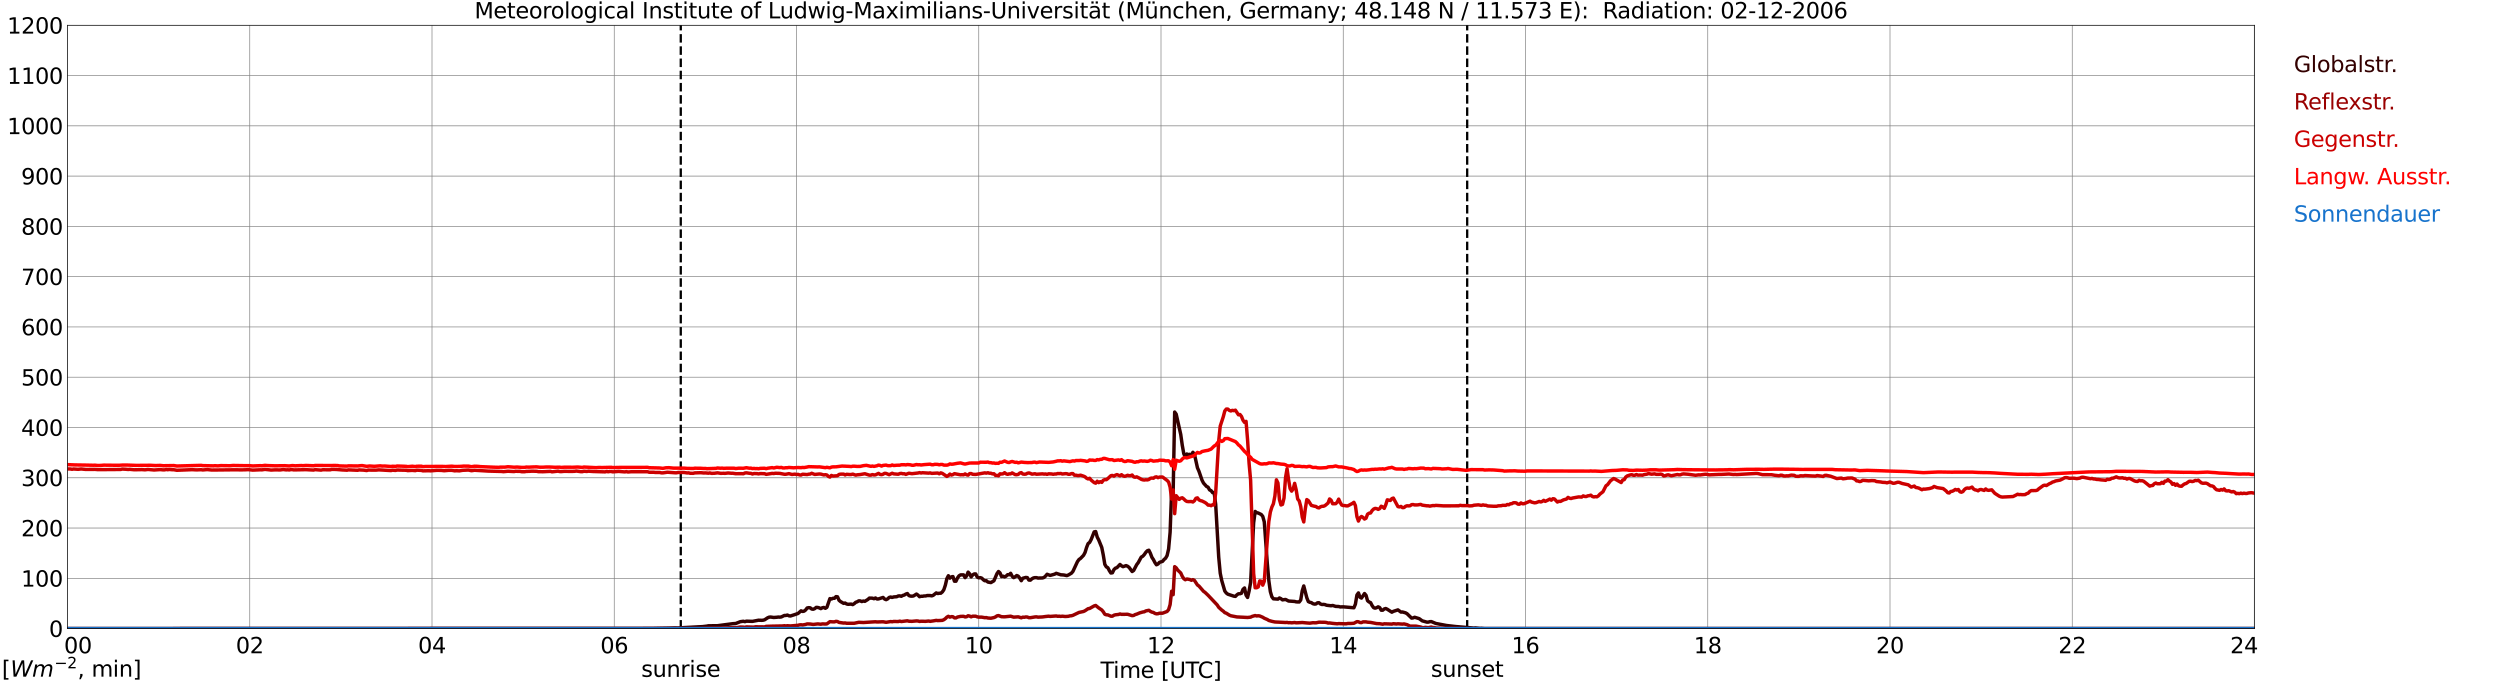 <?xml version="1.0" encoding="utf-8" standalone="no"?>
<!DOCTYPE svg PUBLIC "-//W3C//DTD SVG 1.1//EN"
  "http://www.w3.org/Graphics/SVG/1.1/DTD/svg11.dtd">
<svg xmlns:xlink="http://www.w3.org/1999/xlink" width="1085.4pt" height="296.64pt" viewBox="0 0 1085.4 296.64" xmlns="http://www.w3.org/2000/svg" version="1.1">
 <defs>
  <style type="text/css">*{stroke-linejoin: round; stroke-linecap: butt}</style>
 </defs>
 <g id="figure_1">
  <g id="patch_1">
   <path d="M 0 296.64 
L 1085.4 296.64 
L 1085.4 0 
L 0 0 
z
" style="fill: #ffffff"/>
  </g>
  <g id="axes_1">
   <g id="patch_2">
    <path d="M 29.306 272.909 
L 978.814 272.909 
L 978.814 10.976 
L 29.306 10.976 
z
" style="fill: #ffffff"/>
   </g>
   <g id="patch_3">
    <path d="M 978.814 272.909 
L 978.814 272.909 
L 978.814 10.976 
L 978.814 10.976 
z
" clip-path="url(#p578644c47f)" style="fill: #d3d3d3; opacity: 0.25; stroke: #d3d3d3; stroke-linejoin: miter"/>
   </g>
   <g id="matplotlib.axis_1">
    <g id="xtick_1">
     <g id="line2d_1">
      <path d="M 29.306 272.909 
L 29.306 10.976 
" clip-path="url(#p578644c47f)" style="fill: none; stroke: #808080; stroke-width: 0.3; stroke-linecap: square"/>
     </g>
     <g id="line2d_2"/>
     <g id="text_1">
      <!--    00 -->
      <g transform="translate(18.733 283.627) scale(0.095 -0.095)">
       <defs>
        <path id="DejaVuSans-20" transform="scale(0.016)"/>
        <path id="DejaVuSans-30" d="M 2034 4250 
Q 1547 4250 1301 3770 
Q 1056 3291 1056 2328 
Q 1056 1369 1301 889 
Q 1547 409 2034 409 
Q 2525 409 2770 889 
Q 3016 1369 3016 2328 
Q 3016 3291 2770 3770 
Q 2525 4250 2034 4250 
z
M 2034 4750 
Q 2819 4750 3233 4129 
Q 3647 3509 3647 2328 
Q 3647 1150 3233 529 
Q 2819 -91 2034 -91 
Q 1250 -91 836 529 
Q 422 1150 422 2328 
Q 422 3509 836 4129 
Q 1250 4750 2034 4750 
z
" transform="scale(0.016)"/>
       </defs>
       <use xlink:href="#DejaVuSans-20"/>
       <use xlink:href="#DejaVuSans-20" transform="translate(31.787 0)"/>
       <use xlink:href="#DejaVuSans-20" transform="translate(63.574 0)"/>
       <use xlink:href="#DejaVuSans-30" transform="translate(95.361 0)"/>
       <use xlink:href="#DejaVuSans-30" transform="translate(158.984 0)"/>
      </g>
     </g>
    </g>
    <g id="xtick_2">
     <g id="line2d_3">
      <path d="M 108.431 272.909 
L 108.431 10.976 
" clip-path="url(#p578644c47f)" style="fill: none; stroke: #808080; stroke-width: 0.3; stroke-linecap: square"/>
     </g>
     <g id="line2d_4"/>
     <g id="text_2">
      <!-- 02 -->
      <g transform="translate(102.387 283.627) scale(0.095 -0.095)">
       <defs>
        <path id="DejaVuSans-32" d="M 1228 531 
L 3431 531 
L 3431 0 
L 469 0 
L 469 531 
Q 828 903 1448 1529 
Q 2069 2156 2228 2338 
Q 2531 2678 2651 2914 
Q 2772 3150 2772 3378 
Q 2772 3750 2511 3984 
Q 2250 4219 1831 4219 
Q 1534 4219 1204 4116 
Q 875 4013 500 3803 
L 500 4441 
Q 881 4594 1212 4672 
Q 1544 4750 1819 4750 
Q 2544 4750 2975 4387 
Q 3406 4025 3406 3419 
Q 3406 3131 3298 2873 
Q 3191 2616 2906 2266 
Q 2828 2175 2409 1742 
Q 1991 1309 1228 531 
z
" transform="scale(0.016)"/>
       </defs>
       <use xlink:href="#DejaVuSans-30"/>
       <use xlink:href="#DejaVuSans-32" transform="translate(63.623 0)"/>
      </g>
     </g>
    </g>
    <g id="xtick_3">
     <g id="line2d_5">
      <path d="M 187.557 272.909 
L 187.557 10.976 
" clip-path="url(#p578644c47f)" style="fill: none; stroke: #808080; stroke-width: 0.3; stroke-linecap: square"/>
     </g>
     <g id="line2d_6"/>
     <g id="text_3">
      <!-- 04 -->
      <g transform="translate(181.513 283.627) scale(0.095 -0.095)">
       <defs>
        <path id="DejaVuSans-34" d="M 2419 4116 
L 825 1625 
L 2419 1625 
L 2419 4116 
z
M 2253 4666 
L 3047 4666 
L 3047 1625 
L 3713 1625 
L 3713 1100 
L 3047 1100 
L 3047 0 
L 2419 0 
L 2419 1100 
L 313 1100 
L 313 1709 
L 2253 4666 
z
" transform="scale(0.016)"/>
       </defs>
       <use xlink:href="#DejaVuSans-30"/>
       <use xlink:href="#DejaVuSans-34" transform="translate(63.623 0)"/>
      </g>
     </g>
    </g>
    <g id="xtick_4">
     <g id="line2d_7">
      <path d="M 266.683 272.909 
L 266.683 10.976 
" clip-path="url(#p578644c47f)" style="fill: none; stroke: #808080; stroke-width: 0.3; stroke-linecap: square"/>
     </g>
     <g id="line2d_8"/>
     <g id="text_4">
      <!-- 06 -->
      <g transform="translate(260.638 283.627) scale(0.095 -0.095)">
       <defs>
        <path id="DejaVuSans-36" d="M 2113 2584 
Q 1688 2584 1439 2293 
Q 1191 2003 1191 1497 
Q 1191 994 1439 701 
Q 1688 409 2113 409 
Q 2538 409 2786 701 
Q 3034 994 3034 1497 
Q 3034 2003 2786 2293 
Q 2538 2584 2113 2584 
z
M 3366 4563 
L 3366 3988 
Q 3128 4100 2886 4159 
Q 2644 4219 2406 4219 
Q 1781 4219 1451 3797 
Q 1122 3375 1075 2522 
Q 1259 2794 1537 2939 
Q 1816 3084 2150 3084 
Q 2853 3084 3261 2657 
Q 3669 2231 3669 1497 
Q 3669 778 3244 343 
Q 2819 -91 2113 -91 
Q 1303 -91 875 529 
Q 447 1150 447 2328 
Q 447 3434 972 4092 
Q 1497 4750 2381 4750 
Q 2619 4750 2861 4703 
Q 3103 4656 3366 4563 
z
" transform="scale(0.016)"/>
       </defs>
       <use xlink:href="#DejaVuSans-30"/>
       <use xlink:href="#DejaVuSans-36" transform="translate(63.623 0)"/>
      </g>
     </g>
    </g>
    <g id="xtick_5">
     <g id="line2d_9">
      <path d="M 345.808 272.909 
L 345.808 10.976 
" clip-path="url(#p578644c47f)" style="fill: none; stroke: #808080; stroke-width: 0.3; stroke-linecap: square"/>
     </g>
     <g id="line2d_10"/>
     <g id="text_5">
      <!-- 08 -->
      <g transform="translate(339.764 283.627) scale(0.095 -0.095)">
       <defs>
        <path id="DejaVuSans-38" d="M 2034 2216 
Q 1584 2216 1326 1975 
Q 1069 1734 1069 1313 
Q 1069 891 1326 650 
Q 1584 409 2034 409 
Q 2484 409 2743 651 
Q 3003 894 3003 1313 
Q 3003 1734 2745 1975 
Q 2488 2216 2034 2216 
z
M 1403 2484 
Q 997 2584 770 2862 
Q 544 3141 544 3541 
Q 544 4100 942 4425 
Q 1341 4750 2034 4750 
Q 2731 4750 3128 4425 
Q 3525 4100 3525 3541 
Q 3525 3141 3298 2862 
Q 3072 2584 2669 2484 
Q 3125 2378 3379 2068 
Q 3634 1759 3634 1313 
Q 3634 634 3220 271 
Q 2806 -91 2034 -91 
Q 1263 -91 848 271 
Q 434 634 434 1313 
Q 434 1759 690 2068 
Q 947 2378 1403 2484 
z
M 1172 3481 
Q 1172 3119 1398 2916 
Q 1625 2713 2034 2713 
Q 2441 2713 2670 2916 
Q 2900 3119 2900 3481 
Q 2900 3844 2670 4047 
Q 2441 4250 2034 4250 
Q 1625 4250 1398 4047 
Q 1172 3844 1172 3481 
z
" transform="scale(0.016)"/>
       </defs>
       <use xlink:href="#DejaVuSans-30"/>
       <use xlink:href="#DejaVuSans-38" transform="translate(63.623 0)"/>
      </g>
     </g>
    </g>
    <g id="xtick_6">
     <g id="line2d_11">
      <path d="M 424.934 272.909 
L 424.934 10.976 
" clip-path="url(#p578644c47f)" style="fill: none; stroke: #808080; stroke-width: 0.3; stroke-linecap: square"/>
     </g>
     <g id="line2d_12"/>
     <g id="text_6">
      <!-- 10 -->
      <g transform="translate(418.89 283.627) scale(0.095 -0.095)">
       <defs>
        <path id="DejaVuSans-31" d="M 794 531 
L 1825 531 
L 1825 4091 
L 703 3866 
L 703 4441 
L 1819 4666 
L 2450 4666 
L 2450 531 
L 3481 531 
L 3481 0 
L 794 0 
L 794 531 
z
" transform="scale(0.016)"/>
       </defs>
       <use xlink:href="#DejaVuSans-31"/>
       <use xlink:href="#DejaVuSans-30" transform="translate(63.623 0)"/>
      </g>
     </g>
    </g>
    <g id="xtick_7">
     <g id="line2d_13">
      <path d="M 504.06 272.909 
L 504.06 10.976 
" clip-path="url(#p578644c47f)" style="fill: none; stroke: #808080; stroke-width: 0.3; stroke-linecap: square"/>
     </g>
     <g id="line2d_14"/>
     <g id="text_7">
      <!-- 12 -->
      <g transform="translate(498.015 283.627) scale(0.095 -0.095)">
       <use xlink:href="#DejaVuSans-31"/>
       <use xlink:href="#DejaVuSans-32" transform="translate(63.623 0)"/>
      </g>
     </g>
    </g>
    <g id="xtick_8">
     <g id="line2d_15">
      <path d="M 583.185 272.909 
L 583.185 10.976 
" clip-path="url(#p578644c47f)" style="fill: none; stroke: #808080; stroke-width: 0.3; stroke-linecap: square"/>
     </g>
     <g id="line2d_16"/>
     <g id="text_8">
      <!-- 14 -->
      <g transform="translate(577.141 283.627) scale(0.095 -0.095)">
       <use xlink:href="#DejaVuSans-31"/>
       <use xlink:href="#DejaVuSans-34" transform="translate(63.623 0)"/>
      </g>
     </g>
    </g>
    <g id="xtick_9">
     <g id="line2d_17">
      <path d="M 662.311 272.909 
L 662.311 10.976 
" clip-path="url(#p578644c47f)" style="fill: none; stroke: #808080; stroke-width: 0.3; stroke-linecap: square"/>
     </g>
     <g id="line2d_18"/>
     <g id="text_9">
      <!-- 16 -->
      <g transform="translate(656.267 283.627) scale(0.095 -0.095)">
       <use xlink:href="#DejaVuSans-31"/>
       <use xlink:href="#DejaVuSans-36" transform="translate(63.623 0)"/>
      </g>
     </g>
    </g>
    <g id="xtick_10">
     <g id="line2d_19">
      <path d="M 741.437 272.909 
L 741.437 10.976 
" clip-path="url(#p578644c47f)" style="fill: none; stroke: #808080; stroke-width: 0.3; stroke-linecap: square"/>
     </g>
     <g id="line2d_20"/>
     <g id="text_10">
      <!-- 18 -->
      <g transform="translate(735.392 283.627) scale(0.095 -0.095)">
       <use xlink:href="#DejaVuSans-31"/>
       <use xlink:href="#DejaVuSans-38" transform="translate(63.623 0)"/>
      </g>
     </g>
    </g>
    <g id="xtick_11">
     <g id="line2d_21">
      <path d="M 820.562 272.909 
L 820.562 10.976 
" clip-path="url(#p578644c47f)" style="fill: none; stroke: #808080; stroke-width: 0.3; stroke-linecap: square"/>
     </g>
     <g id="line2d_22"/>
     <g id="text_11">
      <!-- 20 -->
      <g transform="translate(814.518 283.627) scale(0.095 -0.095)">
       <use xlink:href="#DejaVuSans-32"/>
       <use xlink:href="#DejaVuSans-30" transform="translate(63.623 0)"/>
      </g>
     </g>
    </g>
    <g id="xtick_12">
     <g id="line2d_23">
      <path d="M 899.688 272.909 
L 899.688 10.976 
" clip-path="url(#p578644c47f)" style="fill: none; stroke: #808080; stroke-width: 0.3; stroke-linecap: square"/>
     </g>
     <g id="line2d_24"/>
     <g id="text_12">
      <!-- 22 -->
      <g transform="translate(893.644 283.627) scale(0.095 -0.095)">
       <use xlink:href="#DejaVuSans-32"/>
       <use xlink:href="#DejaVuSans-32" transform="translate(63.623 0)"/>
      </g>
     </g>
    </g>
    <g id="xtick_13">
     <g id="line2d_25">
      <path d="M 978.814 272.909 
L 978.814 10.976 
" clip-path="url(#p578644c47f)" style="fill: none; stroke: #808080; stroke-width: 0.3; stroke-linecap: square"/>
     </g>
     <g id="line2d_26"/>
     <g id="text_13">
      <!-- 24    -->
      <g transform="translate(968.241 283.627) scale(0.095 -0.095)">
       <use xlink:href="#DejaVuSans-32"/>
       <use xlink:href="#DejaVuSans-34" transform="translate(63.623 0)"/>
       <use xlink:href="#DejaVuSans-20" transform="translate(127.246 0)"/>
       <use xlink:href="#DejaVuSans-20" transform="translate(159.033 0)"/>
       <use xlink:href="#DejaVuSans-20" transform="translate(190.82 0)"/>
      </g>
     </g>
    </g>
    <g id="text_14">
     <!-- Time [UTC] -->
     <g transform="translate(477.806 294.322) scale(0.095 -0.095)">
      <defs>
       <path id="DejaVuSans-54" d="M -19 4666 
L 3928 4666 
L 3928 4134 
L 2272 4134 
L 2272 0 
L 1638 0 
L 1638 4134 
L -19 4134 
L -19 4666 
z
" transform="scale(0.016)"/>
       <path id="DejaVuSans-69" d="M 603 3500 
L 1178 3500 
L 1178 0 
L 603 0 
L 603 3500 
z
M 603 4863 
L 1178 4863 
L 1178 4134 
L 603 4134 
L 603 4863 
z
" transform="scale(0.016)"/>
       <path id="DejaVuSans-6d" d="M 3328 2828 
Q 3544 3216 3844 3400 
Q 4144 3584 4550 3584 
Q 5097 3584 5394 3201 
Q 5691 2819 5691 2113 
L 5691 0 
L 5113 0 
L 5113 2094 
Q 5113 2597 4934 2840 
Q 4756 3084 4391 3084 
Q 3944 3084 3684 2787 
Q 3425 2491 3425 1978 
L 3425 0 
L 2847 0 
L 2847 2094 
Q 2847 2600 2669 2842 
Q 2491 3084 2119 3084 
Q 1678 3084 1418 2786 
Q 1159 2488 1159 1978 
L 1159 0 
L 581 0 
L 581 3500 
L 1159 3500 
L 1159 2956 
Q 1356 3278 1631 3431 
Q 1906 3584 2284 3584 
Q 2666 3584 2933 3390 
Q 3200 3197 3328 2828 
z
" transform="scale(0.016)"/>
       <path id="DejaVuSans-65" d="M 3597 1894 
L 3597 1613 
L 953 1613 
Q 991 1019 1311 708 
Q 1631 397 2203 397 
Q 2534 397 2845 478 
Q 3156 559 3463 722 
L 3463 178 
Q 3153 47 2828 -22 
Q 2503 -91 2169 -91 
Q 1331 -91 842 396 
Q 353 884 353 1716 
Q 353 2575 817 3079 
Q 1281 3584 2069 3584 
Q 2775 3584 3186 3129 
Q 3597 2675 3597 1894 
z
M 3022 2063 
Q 3016 2534 2758 2815 
Q 2500 3097 2075 3097 
Q 1594 3097 1305 2825 
Q 1016 2553 972 2059 
L 3022 2063 
z
" transform="scale(0.016)"/>
       <path id="DejaVuSans-5b" d="M 550 4863 
L 1875 4863 
L 1875 4416 
L 1125 4416 
L 1125 -397 
L 1875 -397 
L 1875 -844 
L 550 -844 
L 550 4863 
z
" transform="scale(0.016)"/>
       <path id="DejaVuSans-55" d="M 556 4666 
L 1191 4666 
L 1191 1831 
Q 1191 1081 1462 751 
Q 1734 422 2344 422 
Q 2950 422 3222 751 
Q 3494 1081 3494 1831 
L 3494 4666 
L 4128 4666 
L 4128 1753 
Q 4128 841 3676 375 
Q 3225 -91 2344 -91 
Q 1459 -91 1007 375 
Q 556 841 556 1753 
L 556 4666 
z
" transform="scale(0.016)"/>
       <path id="DejaVuSans-43" d="M 4122 4306 
L 4122 3641 
Q 3803 3938 3442 4084 
Q 3081 4231 2675 4231 
Q 1875 4231 1450 3742 
Q 1025 3253 1025 2328 
Q 1025 1406 1450 917 
Q 1875 428 2675 428 
Q 3081 428 3442 575 
Q 3803 722 4122 1019 
L 4122 359 
Q 3791 134 3420 21 
Q 3050 -91 2638 -91 
Q 1578 -91 968 557 
Q 359 1206 359 2328 
Q 359 3453 968 4101 
Q 1578 4750 2638 4750 
Q 3056 4750 3426 4639 
Q 3797 4528 4122 4306 
z
" transform="scale(0.016)"/>
       <path id="DejaVuSans-5d" d="M 1947 4863 
L 1947 -844 
L 622 -844 
L 622 -397 
L 1369 -397 
L 1369 4416 
L 622 4416 
L 622 4863 
L 1947 4863 
z
" transform="scale(0.016)"/>
      </defs>
      <use xlink:href="#DejaVuSans-54"/>
      <use xlink:href="#DejaVuSans-69" transform="translate(57.959 0)"/>
      <use xlink:href="#DejaVuSans-6d" transform="translate(85.742 0)"/>
      <use xlink:href="#DejaVuSans-65" transform="translate(183.154 0)"/>
      <use xlink:href="#DejaVuSans-20" transform="translate(244.678 0)"/>
      <use xlink:href="#DejaVuSans-5b" transform="translate(276.465 0)"/>
      <use xlink:href="#DejaVuSans-55" transform="translate(315.479 0)"/>
      <use xlink:href="#DejaVuSans-54" transform="translate(388.672 0)"/>
      <use xlink:href="#DejaVuSans-43" transform="translate(443.881 0)"/>
      <use xlink:href="#DejaVuSans-5d" transform="translate(513.705 0)"/>
     </g>
    </g>
   </g>
   <g id="matplotlib.axis_2">
    <g id="ytick_1">
     <g id="line2d_27">
      <path d="M 29.306 272.909 
L 978.814 272.909 
" clip-path="url(#p578644c47f)" style="fill: none; stroke: #808080; stroke-width: 0.3; stroke-linecap: square"/>
     </g>
     <g id="line2d_28"/>
     <g id="text_15">
      <!-- 0 -->
      <g transform="translate(21.261 276.518) scale(0.095 -0.095)">
       <use xlink:href="#DejaVuSans-30"/>
      </g>
     </g>
    </g>
    <g id="ytick_2">
     <g id="line2d_29">
      <path d="M 29.306 251.081 
L 978.814 251.081 
" clip-path="url(#p578644c47f)" style="fill: none; stroke: #808080; stroke-width: 0.3; stroke-linecap: square"/>
     </g>
     <g id="line2d_30"/>
     <g id="text_16">
      <!-- 100 -->
      <g transform="translate(9.173 254.69) scale(0.095 -0.095)">
       <use xlink:href="#DejaVuSans-31"/>
       <use xlink:href="#DejaVuSans-30" transform="translate(63.623 0)"/>
       <use xlink:href="#DejaVuSans-30" transform="translate(127.246 0)"/>
      </g>
     </g>
    </g>
    <g id="ytick_3">
     <g id="line2d_31">
      <path d="M 29.306 229.253 
L 978.814 229.253 
" clip-path="url(#p578644c47f)" style="fill: none; stroke: #808080; stroke-width: 0.3; stroke-linecap: square"/>
     </g>
     <g id="line2d_32"/>
     <g id="text_17">
      <!-- 200 -->
      <g transform="translate(9.173 232.863) scale(0.095 -0.095)">
       <use xlink:href="#DejaVuSans-32"/>
       <use xlink:href="#DejaVuSans-30" transform="translate(63.623 0)"/>
       <use xlink:href="#DejaVuSans-30" transform="translate(127.246 0)"/>
      </g>
     </g>
    </g>
    <g id="ytick_4">
     <g id="line2d_33">
      <path d="M 29.306 207.426 
L 978.814 207.426 
" clip-path="url(#p578644c47f)" style="fill: none; stroke: #808080; stroke-width: 0.3; stroke-linecap: square"/>
     </g>
     <g id="line2d_34"/>
     <g id="text_18">
      <!-- 300 -->
      <g transform="translate(9.173 211.035) scale(0.095 -0.095)">
       <defs>
        <path id="DejaVuSans-33" d="M 2597 2516 
Q 3050 2419 3304 2112 
Q 3559 1806 3559 1356 
Q 3559 666 3084 287 
Q 2609 -91 1734 -91 
Q 1441 -91 1130 -33 
Q 819 25 488 141 
L 488 750 
Q 750 597 1062 519 
Q 1375 441 1716 441 
Q 2309 441 2620 675 
Q 2931 909 2931 1356 
Q 2931 1769 2642 2001 
Q 2353 2234 1838 2234 
L 1294 2234 
L 1294 2753 
L 1863 2753 
Q 2328 2753 2575 2939 
Q 2822 3125 2822 3475 
Q 2822 3834 2567 4026 
Q 2313 4219 1838 4219 
Q 1578 4219 1281 4162 
Q 984 4106 628 3988 
L 628 4550 
Q 988 4650 1302 4700 
Q 1616 4750 1894 4750 
Q 2613 4750 3031 4423 
Q 3450 4097 3450 3541 
Q 3450 3153 3228 2886 
Q 3006 2619 2597 2516 
z
" transform="scale(0.016)"/>
       </defs>
       <use xlink:href="#DejaVuSans-33"/>
       <use xlink:href="#DejaVuSans-30" transform="translate(63.623 0)"/>
       <use xlink:href="#DejaVuSans-30" transform="translate(127.246 0)"/>
      </g>
     </g>
    </g>
    <g id="ytick_5">
     <g id="line2d_35">
      <path d="M 29.306 185.598 
L 978.814 185.598 
" clip-path="url(#p578644c47f)" style="fill: none; stroke: #808080; stroke-width: 0.3; stroke-linecap: square"/>
     </g>
     <g id="line2d_36"/>
     <g id="text_19">
      <!-- 400 -->
      <g transform="translate(9.173 189.207) scale(0.095 -0.095)">
       <use xlink:href="#DejaVuSans-34"/>
       <use xlink:href="#DejaVuSans-30" transform="translate(63.623 0)"/>
       <use xlink:href="#DejaVuSans-30" transform="translate(127.246 0)"/>
      </g>
     </g>
    </g>
    <g id="ytick_6">
     <g id="line2d_37">
      <path d="M 29.306 163.77 
L 978.814 163.77 
" clip-path="url(#p578644c47f)" style="fill: none; stroke: #808080; stroke-width: 0.3; stroke-linecap: square"/>
     </g>
     <g id="line2d_38"/>
     <g id="text_20">
      <!-- 500 -->
      <g transform="translate(9.173 167.379) scale(0.095 -0.095)">
       <defs>
        <path id="DejaVuSans-35" d="M 691 4666 
L 3169 4666 
L 3169 4134 
L 1269 4134 
L 1269 2991 
Q 1406 3038 1543 3061 
Q 1681 3084 1819 3084 
Q 2600 3084 3056 2656 
Q 3513 2228 3513 1497 
Q 3513 744 3044 326 
Q 2575 -91 1722 -91 
Q 1428 -91 1123 -41 
Q 819 9 494 109 
L 494 744 
Q 775 591 1075 516 
Q 1375 441 1709 441 
Q 2250 441 2565 725 
Q 2881 1009 2881 1497 
Q 2881 1984 2565 2268 
Q 2250 2553 1709 2553 
Q 1456 2553 1204 2497 
Q 953 2441 691 2322 
L 691 4666 
z
" transform="scale(0.016)"/>
       </defs>
       <use xlink:href="#DejaVuSans-35"/>
       <use xlink:href="#DejaVuSans-30" transform="translate(63.623 0)"/>
       <use xlink:href="#DejaVuSans-30" transform="translate(127.246 0)"/>
      </g>
     </g>
    </g>
    <g id="ytick_7">
     <g id="line2d_39">
      <path d="M 29.306 141.942 
L 978.814 141.942 
" clip-path="url(#p578644c47f)" style="fill: none; stroke: #808080; stroke-width: 0.3; stroke-linecap: square"/>
     </g>
     <g id="line2d_40"/>
     <g id="text_21">
      <!-- 600 -->
      <g transform="translate(9.173 145.551) scale(0.095 -0.095)">
       <use xlink:href="#DejaVuSans-36"/>
       <use xlink:href="#DejaVuSans-30" transform="translate(63.623 0)"/>
       <use xlink:href="#DejaVuSans-30" transform="translate(127.246 0)"/>
      </g>
     </g>
    </g>
    <g id="ytick_8">
     <g id="line2d_41">
      <path d="M 29.306 120.114 
L 978.814 120.114 
" clip-path="url(#p578644c47f)" style="fill: none; stroke: #808080; stroke-width: 0.3; stroke-linecap: square"/>
     </g>
     <g id="line2d_42"/>
     <g id="text_22">
      <!-- 700 -->
      <g transform="translate(9.173 123.724) scale(0.095 -0.095)">
       <defs>
        <path id="DejaVuSans-37" d="M 525 4666 
L 3525 4666 
L 3525 4397 
L 1831 0 
L 1172 0 
L 2766 4134 
L 525 4134 
L 525 4666 
z
" transform="scale(0.016)"/>
       </defs>
       <use xlink:href="#DejaVuSans-37"/>
       <use xlink:href="#DejaVuSans-30" transform="translate(63.623 0)"/>
       <use xlink:href="#DejaVuSans-30" transform="translate(127.246 0)"/>
      </g>
     </g>
    </g>
    <g id="ytick_9">
     <g id="line2d_43">
      <path d="M 29.306 98.287 
L 978.814 98.287 
" clip-path="url(#p578644c47f)" style="fill: none; stroke: #808080; stroke-width: 0.3; stroke-linecap: square"/>
     </g>
     <g id="line2d_44"/>
     <g id="text_23">
      <!-- 800 -->
      <g transform="translate(9.173 101.896) scale(0.095 -0.095)">
       <use xlink:href="#DejaVuSans-38"/>
       <use xlink:href="#DejaVuSans-30" transform="translate(63.623 0)"/>
       <use xlink:href="#DejaVuSans-30" transform="translate(127.246 0)"/>
      </g>
     </g>
    </g>
    <g id="ytick_10">
     <g id="line2d_45">
      <path d="M 29.306 76.459 
L 978.814 76.459 
" clip-path="url(#p578644c47f)" style="fill: none; stroke: #808080; stroke-width: 0.3; stroke-linecap: square"/>
     </g>
     <g id="line2d_46"/>
     <g id="text_24">
      <!-- 900 -->
      <g transform="translate(9.173 80.068) scale(0.095 -0.095)">
       <defs>
        <path id="DejaVuSans-39" d="M 703 97 
L 703 672 
Q 941 559 1184 500 
Q 1428 441 1663 441 
Q 2288 441 2617 861 
Q 2947 1281 2994 2138 
Q 2813 1869 2534 1725 
Q 2256 1581 1919 1581 
Q 1219 1581 811 2004 
Q 403 2428 403 3163 
Q 403 3881 828 4315 
Q 1253 4750 1959 4750 
Q 2769 4750 3195 4129 
Q 3622 3509 3622 2328 
Q 3622 1225 3098 567 
Q 2575 -91 1691 -91 
Q 1453 -91 1209 -44 
Q 966 3 703 97 
z
M 1959 2075 
Q 2384 2075 2632 2365 
Q 2881 2656 2881 3163 
Q 2881 3666 2632 3958 
Q 2384 4250 1959 4250 
Q 1534 4250 1286 3958 
Q 1038 3666 1038 3163 
Q 1038 2656 1286 2365 
Q 1534 2075 1959 2075 
z
" transform="scale(0.016)"/>
       </defs>
       <use xlink:href="#DejaVuSans-39"/>
       <use xlink:href="#DejaVuSans-30" transform="translate(63.623 0)"/>
       <use xlink:href="#DejaVuSans-30" transform="translate(127.246 0)"/>
      </g>
     </g>
    </g>
    <g id="ytick_11">
     <g id="line2d_47">
      <path d="M 29.306 54.631 
L 978.814 54.631 
" clip-path="url(#p578644c47f)" style="fill: none; stroke: #808080; stroke-width: 0.3; stroke-linecap: square"/>
     </g>
     <g id="line2d_48"/>
     <g id="text_25">
      <!-- 1000 -->
      <g transform="translate(3.128 58.24) scale(0.095 -0.095)">
       <use xlink:href="#DejaVuSans-31"/>
       <use xlink:href="#DejaVuSans-30" transform="translate(63.623 0)"/>
       <use xlink:href="#DejaVuSans-30" transform="translate(127.246 0)"/>
       <use xlink:href="#DejaVuSans-30" transform="translate(190.869 0)"/>
      </g>
     </g>
    </g>
    <g id="ytick_12">
     <g id="line2d_49">
      <path d="M 29.306 32.803 
L 978.814 32.803 
" clip-path="url(#p578644c47f)" style="fill: none; stroke: #808080; stroke-width: 0.3; stroke-linecap: square"/>
     </g>
     <g id="line2d_50"/>
     <g id="text_26">
      <!-- 1100 -->
      <g transform="translate(3.128 36.413) scale(0.095 -0.095)">
       <use xlink:href="#DejaVuSans-31"/>
       <use xlink:href="#DejaVuSans-31" transform="translate(63.623 0)"/>
       <use xlink:href="#DejaVuSans-30" transform="translate(127.246 0)"/>
       <use xlink:href="#DejaVuSans-30" transform="translate(190.869 0)"/>
      </g>
     </g>
    </g>
    <g id="ytick_13">
     <g id="line2d_51">
      <path d="M 29.306 10.976 
L 978.814 10.976 
" clip-path="url(#p578644c47f)" style="fill: none; stroke: #808080; stroke-width: 0.3; stroke-linecap: square"/>
     </g>
     <g id="line2d_52"/>
     <g id="text_27">
      <!-- 1200 -->
      <g transform="translate(3.128 14.585) scale(0.095 -0.095)">
       <use xlink:href="#DejaVuSans-31"/>
       <use xlink:href="#DejaVuSans-32" transform="translate(63.623 0)"/>
       <use xlink:href="#DejaVuSans-30" transform="translate(127.246 0)"/>
       <use xlink:href="#DejaVuSans-30" transform="translate(190.869 0)"/>
      </g>
     </g>
    </g>
   </g>
   <g id="line2d_53">
    <path d="M 295.564 272.909 
L 295.564 10.976 
" clip-path="url(#p578644c47f)" style="fill: none; stroke-dasharray: 3.7,1.6; stroke-dashoffset: 0; stroke: #000000"/>
   </g>
   <g id="line2d_54">
    <path d="M 636.991 272.909 
L 636.991 10.976 
" clip-path="url(#p578644c47f)" style="fill: none; stroke-dasharray: 3.7,1.6; stroke-dashoffset: 0; stroke: #000000"/>
   </g>
   <g id="line2d_55">
    <path d="M 29.306 272.909 
L 283.827 272.841 
L 285.805 272.795 
L 290.42 272.704 
L 293.058 272.612 
L 294.377 272.658 
L 295.696 272.566 
L 297.014 272.474 
L 302.949 272.154 
L 304.927 272.064 
L 306.905 271.835 
L 307.564 271.697 
L 311.521 271.652 
L 318.114 270.783 
L 319.433 270.691 
L 321.411 269.912 
L 322.73 269.728 
L 323.39 269.912 
L 324.049 269.683 
L 326.686 269.774 
L 329.324 269.272 
L 330.643 269.318 
L 331.302 269.272 
L 331.961 269.089 
L 333.28 268.22 
L 333.94 267.945 
L 334.599 267.899 
L 335.918 268.083 
L 337.236 267.991 
L 337.896 267.899 
L 338.555 267.945 
L 339.215 267.853 
L 340.533 267.212 
L 341.193 267.212 
L 341.852 267.028 
L 342.512 267.349 
L 343.171 267.441 
L 345.149 266.801 
L 346.468 266.343 
L 347.787 265.199 
L 348.446 265.474 
L 349.105 265.337 
L 349.765 264.833 
L 350.424 263.964 
L 351.083 263.826 
L 351.743 263.872 
L 352.402 264.42 
L 353.062 264.512 
L 353.721 264.239 
L 354.38 263.689 
L 355.04 263.735 
L 355.699 263.918 
L 356.359 264.239 
L 357.018 263.872 
L 357.677 263.735 
L 358.337 264.101 
L 358.996 263.689 
L 360.315 259.891 
L 360.974 260.074 
L 361.634 259.753 
L 362.293 259.753 
L 362.952 259.022 
L 363.612 259.114 
L 364.271 260.622 
L 364.93 261.172 
L 366.249 261.949 
L 366.909 261.814 
L 367.568 262.224 
L 368.227 262.362 
L 369.546 262.27 
L 370.206 262.499 
L 370.865 262.087 
L 371.524 261.493 
L 372.184 261.264 
L 372.843 260.851 
L 373.502 260.897 
L 374.162 261.172 
L 374.821 260.943 
L 375.481 261.08 
L 376.799 260.257 
L 377.459 259.662 
L 378.777 259.707 
L 379.437 259.937 
L 380.096 259.616 
L 380.756 260.074 
L 381.415 260.028 
L 383.393 259.387 
L 384.053 260.074 
L 384.712 260.349 
L 385.371 260.028 
L 386.031 259.387 
L 386.69 259.205 
L 387.349 259.387 
L 388.009 259.159 
L 389.328 259.068 
L 389.987 258.747 
L 390.646 258.701 
L 391.306 258.884 
L 391.965 258.518 
L 392.624 258.334 
L 393.284 257.924 
L 393.943 257.695 
L 394.603 258.564 
L 395.262 258.793 
L 395.921 258.839 
L 396.581 258.747 
L 397.899 257.924 
L 398.559 258.38 
L 399.218 259.068 
L 399.878 258.884 
L 400.537 258.884 
L 401.196 258.747 
L 401.856 258.747 
L 402.515 258.564 
L 403.834 258.564 
L 404.493 258.701 
L 405.153 258.472 
L 406.471 257.42 
L 407.131 257.695 
L 407.79 257.557 
L 408.45 257.557 
L 409.109 257.007 
L 409.768 256.047 
L 410.428 254.08 
L 411.087 251.243 
L 411.746 249.961 
L 412.406 251.013 
L 413.065 250.463 
L 413.725 250.326 
L 414.384 252.341 
L 415.043 252.341 
L 415.703 250.922 
L 416.362 250.007 
L 417.022 249.595 
L 418.34 249.595 
L 419 250.784 
L 419.659 250.053 
L 420.318 248.405 
L 420.978 249.136 
L 421.637 250.463 
L 422.297 249.595 
L 422.956 249.182 
L 423.615 249.182 
L 424.275 250.555 
L 424.934 250.876 
L 425.593 250.784 
L 426.253 251.013 
L 426.912 251.699 
L 427.572 252.157 
L 428.231 252.111 
L 428.89 252.707 
L 430.209 252.934 
L 431.528 252.157 
L 432.847 249.045 
L 433.506 248.13 
L 434.165 248.726 
L 434.825 250.326 
L 435.484 250.145 
L 436.144 250.463 
L 436.803 250.145 
L 437.462 249.503 
L 438.122 249.549 
L 438.781 248.909 
L 439.44 250.19 
L 440.1 250.784 
L 440.759 250.417 
L 441.419 249.87 
L 442.078 250.145 
L 442.737 251.013 
L 443.397 252.111 
L 444.056 251.059 
L 445.375 250.693 
L 446.034 250.784 
L 446.694 251.836 
L 447.353 251.882 
L 448.012 251.288 
L 448.672 250.922 
L 449.331 250.784 
L 449.991 250.784 
L 450.65 250.968 
L 452.628 250.922 
L 453.287 250.693 
L 453.947 250.099 
L 454.606 249.32 
L 455.925 249.824 
L 457.903 249.274 
L 458.563 248.909 
L 460.541 249.549 
L 461.859 249.64 
L 463.178 249.915 
L 463.838 249.64 
L 465.156 248.863 
L 465.816 248.084 
L 467.794 243.83 
L 468.453 242.913 
L 469.113 242.457 
L 470.431 241.084 
L 471.091 239.848 
L 471.75 237.696 
L 472.409 236.005 
L 473.069 235.5 
L 473.728 234.265 
L 475.047 230.925 
L 475.706 230.788 
L 476.366 233.167 
L 477.025 234.448 
L 478.344 237.696 
L 479.003 240.992 
L 479.663 245.019 
L 480.322 246.117 
L 480.981 246.482 
L 481.641 247.763 
L 482.3 248.772 
L 482.96 248.68 
L 483.619 247.307 
L 484.278 246.665 
L 484.938 246.436 
L 486.256 245.065 
L 486.916 245.659 
L 487.575 246.026 
L 488.894 245.567 
L 489.553 245.842 
L 490.213 246.347 
L 491.532 248.13 
L 492.191 247.674 
L 493.51 245.155 
L 494.169 244.286 
L 495.488 241.861 
L 496.147 241.494 
L 496.807 240.763 
L 497.466 239.803 
L 498.125 239.115 
L 498.785 238.886 
L 499.444 240.213 
L 500.103 241.953 
L 500.763 242.959 
L 501.422 244.24 
L 502.082 245.201 
L 502.741 244.882 
L 503.4 244.149 
L 504.719 243.738 
L 505.379 242.913 
L 506.038 242.365 
L 506.697 241.221 
L 507.357 238.384 
L 508.016 231.061 
L 508.675 212.987 
L 509.335 213.81 
L 509.994 178.894 
L 510.654 179.809 
L 512.632 188.643 
L 513.291 193.31 
L 513.95 196.97 
L 514.61 198.389 
L 515.269 197.108 
L 515.929 197.383 
L 516.588 197.245 
L 517.247 197.839 
L 517.907 196.374 
L 518.566 197.153 
L 519.885 203.101 
L 520.544 204.612 
L 521.863 208.456 
L 522.522 209.737 
L 523.841 211.202 
L 524.501 211.523 
L 525.16 212.712 
L 525.819 213.033 
L 526.479 213.902 
L 527.138 213.81 
L 527.797 218.981 
L 529.116 241.861 
L 529.776 248.863 
L 530.435 252.065 
L 531.754 256.597 
L 532.413 257.466 
L 533.073 257.97 
L 535.71 258.839 
L 536.369 258.93 
L 537.029 258.243 
L 537.688 257.787 
L 538.348 257.787 
L 539.007 257.557 
L 539.666 255.864 
L 540.326 255.27 
L 540.985 258.38 
L 541.644 259.387 
L 542.304 256.597 
L 542.963 252.934 
L 544.282 226.99 
L 544.941 222.046 
L 545.601 222.596 
L 546.26 222.733 
L 547.579 223.373 
L 548.238 224.198 
L 548.898 226.577 
L 550.216 244.653 
L 550.876 252.111 
L 551.535 256.87 
L 552.195 259.114 
L 552.854 259.982 
L 554.832 260.12 
L 555.491 259.616 
L 556.151 259.937 
L 556.81 260.441 
L 558.129 260.257 
L 559.448 260.943 
L 560.766 261.034 
L 562.085 261.126 
L 562.745 261.31 
L 564.063 261.355 
L 564.723 260.487 
L 565.382 256.505 
L 566.042 254.399 
L 567.36 259.524 
L 568.02 261.172 
L 568.679 261.493 
L 569.338 261.63 
L 569.998 262.087 
L 570.657 262.27 
L 571.317 262.224 
L 571.976 261.722 
L 572.635 261.676 
L 573.295 262.224 
L 573.954 262.453 
L 574.613 262.407 
L 575.273 262.499 
L 575.932 262.774 
L 577.91 263.003 
L 578.57 262.866 
L 579.889 263.276 
L 581.207 263.322 
L 581.867 263.505 
L 583.185 263.46 
L 587.801 263.872 
L 588.46 262.316 
L 589.12 258.334 
L 589.779 257.42 
L 590.439 259.295 
L 591.098 259.662 
L 592.417 257.695 
L 593.076 258.472 
L 593.736 260.805 
L 594.395 261.355 
L 595.054 261.63 
L 595.714 262.912 
L 596.373 263.826 
L 597.032 264.055 
L 597.692 263.826 
L 598.351 263.46 
L 599.011 263.78 
L 599.67 264.924 
L 600.329 264.924 
L 600.989 264.376 
L 601.648 264.193 
L 602.307 264.512 
L 604.286 265.793 
L 604.945 265.428 
L 606.923 264.787 
L 608.242 265.747 
L 608.901 265.701 
L 610.22 266.068 
L 610.879 266.435 
L 612.858 268.356 
L 613.517 268.264 
L 614.176 267.991 
L 616.154 268.585 
L 617.473 269.545 
L 618.792 269.912 
L 619.451 270.095 
L 620.111 270.095 
L 620.77 269.912 
L 621.429 269.866 
L 622.748 270.416 
L 623.408 270.691 
L 628.023 271.56 
L 631.98 272.018 
L 638.573 272.566 
L 639.892 272.704 
L 640.552 272.612 
L 642.53 272.841 
L 643.189 272.795 
L 644.508 272.909 
L 978.154 272.909 
L 978.154 272.909 
" clip-path="url(#p578644c47f)" style="fill: none; stroke: #330000; stroke-width: 1.5; stroke-linecap: square"/>
   </g>
   <g id="line2d_56">
    <path d="M 29.306 272.909 
L 304.267 272.83 
L 307.564 272.691 
L 314.818 272.599 
L 317.455 272.505 
L 320.093 272.459 
L 321.411 272.226 
L 322.73 272.271 
L 323.39 272.365 
L 324.049 272.18 
L 326.686 272.271 
L 327.346 272.271 
L 328.005 272.132 
L 331.961 272.18 
L 332.621 271.946 
L 335.258 271.852 
L 339.874 271.761 
L 340.533 271.667 
L 341.193 271.761 
L 341.852 271.667 
L 343.171 271.761 
L 346.468 271.481 
L 347.127 271.296 
L 347.787 271.248 
L 348.446 271.342 
L 349.765 271.108 
L 350.424 270.877 
L 351.743 270.922 
L 353.062 271.108 
L 355.04 270.877 
L 356.359 271.016 
L 357.018 270.877 
L 358.337 270.922 
L 358.996 270.877 
L 360.315 269.899 
L 361.634 269.993 
L 362.293 269.993 
L 362.952 269.759 
L 363.612 269.853 
L 364.271 270.224 
L 366.249 270.503 
L 366.909 270.458 
L 367.568 270.597 
L 370.865 270.597 
L 372.843 270.178 
L 374.821 270.272 
L 380.096 269.945 
L 380.756 270.038 
L 383.393 269.945 
L 384.712 270.178 
L 386.69 269.853 
L 387.349 269.945 
L 388.009 269.805 
L 389.987 269.853 
L 390.646 269.665 
L 391.306 269.853 
L 393.943 269.525 
L 394.603 269.713 
L 395.921 269.759 
L 397.899 269.574 
L 398.559 269.619 
L 399.218 269.805 
L 399.878 269.713 
L 401.856 269.759 
L 403.175 269.619 
L 403.834 269.759 
L 405.153 269.574 
L 406.471 269.34 
L 407.131 269.434 
L 409.109 269.34 
L 409.768 269.061 
L 410.428 268.596 
L 411.087 267.943 
L 411.746 267.572 
L 412.406 267.943 
L 413.065 267.712 
L 413.725 267.757 
L 414.384 268.27 
L 415.043 268.27 
L 415.703 267.897 
L 417.022 267.618 
L 418.34 267.572 
L 419 267.851 
L 419.659 267.757 
L 420.318 267.338 
L 420.978 267.478 
L 421.637 267.803 
L 422.297 267.526 
L 423.615 267.526 
L 424.275 267.803 
L 424.934 267.943 
L 426.253 267.943 
L 427.572 268.177 
L 428.231 268.131 
L 428.89 268.316 
L 430.209 268.41 
L 431.528 268.131 
L 432.187 267.851 
L 432.847 267.386 
L 433.506 267.247 
L 434.825 267.757 
L 436.144 267.803 
L 438.781 267.526 
L 440.1 267.943 
L 442.078 267.803 
L 443.397 268.222 
L 444.056 267.943 
L 444.716 267.991 
L 445.375 267.851 
L 446.034 267.897 
L 446.694 268.177 
L 447.353 268.177 
L 449.331 267.851 
L 449.991 267.803 
L 450.65 267.943 
L 452.628 267.851 
L 453.947 267.664 
L 455.266 267.526 
L 455.925 267.618 
L 458.563 267.432 
L 459.222 267.572 
L 459.881 267.526 
L 460.541 267.618 
L 461.2 267.526 
L 462.519 267.664 
L 463.838 267.572 
L 464.497 267.386 
L 465.156 267.338 
L 465.816 267.153 
L 468.453 265.896 
L 469.772 265.616 
L 470.431 265.476 
L 471.091 265.151 
L 472.409 264.267 
L 473.069 264.173 
L 475.047 263.058 
L 475.706 262.87 
L 477.025 263.942 
L 478.344 264.826 
L 479.003 265.616 
L 479.663 266.688 
L 480.322 266.919 
L 480.981 266.967 
L 482.3 267.526 
L 482.96 267.526 
L 483.619 267.107 
L 484.278 266.919 
L 485.597 266.78 
L 486.256 266.548 
L 486.916 266.734 
L 489.553 266.688 
L 491.532 267.293 
L 492.191 267.199 
L 492.85 266.828 
L 493.51 266.64 
L 494.828 266.083 
L 496.147 265.71 
L 496.807 265.616 
L 497.466 265.245 
L 498.785 264.966 
L 499.444 265.431 
L 500.103 265.756 
L 500.763 265.896 
L 501.422 266.315 
L 502.082 266.5 
L 502.741 266.454 
L 503.4 266.223 
L 504.719 266.223 
L 506.697 265.476 
L 507.357 264.686 
L 508.016 262.499 
L 508.675 256.682 
L 509.335 258.171 
L 509.994 246.024 
L 510.654 246.534 
L 511.313 247.512 
L 512.632 248.769 
L 513.291 250.212 
L 513.95 251.236 
L 514.61 251.701 
L 515.269 251.376 
L 516.588 251.607 
L 517.247 251.935 
L 517.907 251.655 
L 518.566 251.98 
L 519.885 253.982 
L 520.544 254.447 
L 522.522 256.728 
L 523.182 257.193 
L 524.501 258.45 
L 526.479 260.543 
L 528.457 262.639 
L 529.116 263.663 
L 530.435 264.872 
L 531.094 265.337 
L 531.754 265.989 
L 532.413 266.223 
L 533.732 267.059 
L 534.391 267.338 
L 537.029 267.851 
L 541.644 268.083 
L 542.963 267.943 
L 543.623 267.618 
L 544.941 267.247 
L 545.601 267.432 
L 546.26 267.338 
L 546.919 267.432 
L 548.238 267.991 
L 548.898 268.41 
L 550.216 268.969 
L 550.876 269.386 
L 552.195 269.759 
L 553.513 270.038 
L 555.491 270.132 
L 558.129 270.272 
L 558.788 270.224 
L 559.448 270.364 
L 560.107 270.318 
L 560.766 270.41 
L 562.085 270.272 
L 562.745 270.41 
L 564.723 270.318 
L 565.382 270.272 
L 567.36 270.458 
L 568.679 270.549 
L 569.998 270.364 
L 571.317 270.41 
L 572.635 270.132 
L 575.273 270.178 
L 575.932 270.272 
L 576.592 270.503 
L 577.251 270.458 
L 578.57 270.643 
L 580.548 270.829 
L 581.207 270.737 
L 583.845 270.829 
L 584.504 270.829 
L 585.164 270.689 
L 586.482 270.689 
L 587.801 270.597 
L 589.12 269.899 
L 589.779 269.945 
L 590.439 270.272 
L 591.098 270.318 
L 591.757 269.993 
L 593.076 269.993 
L 593.736 270.132 
L 595.054 270.224 
L 597.692 270.737 
L 599.011 270.783 
L 600.329 271.016 
L 600.989 270.829 
L 603.626 270.922 
L 604.286 270.968 
L 604.945 270.783 
L 606.264 270.922 
L 606.923 270.829 
L 608.901 270.968 
L 609.561 270.877 
L 610.879 271.202 
L 612.198 271.852 
L 613.517 271.852 
L 614.836 271.852 
L 616.814 272.226 
L 617.473 272.459 
L 618.133 272.505 
L 618.792 272.365 
L 620.111 272.505 
L 621.429 272.226 
L 622.089 272.459 
L 622.748 272.459 
L 623.408 272.645 
L 626.705 272.739 
L 628.683 272.83 
L 630.001 272.739 
L 633.958 272.83 
L 635.276 272.909 
L 978.154 272.909 
L 978.154 272.909 
" clip-path="url(#p578644c47f)" style="fill: none; stroke: #990000; stroke-width: 1.5; stroke-linecap: square"/>
   </g>
   <g id="line2d_57">
    <path d="M 29.306 203.577 
L 30.625 203.619 
L 31.284 203.743 
L 31.943 203.623 
L 33.921 203.756 
L 35.24 203.614 
L 37.218 203.809 
L 40.515 203.802 
L 41.175 203.776 
L 42.493 203.9 
L 52.384 203.824 
L 53.043 203.651 
L 54.362 203.717 
L 55.681 203.828 
L 56.34 203.763 
L 58.319 203.955 
L 61.615 203.887 
L 62.934 203.979 
L 64.253 203.817 
L 66.89 204.053 
L 69.528 203.879 
L 70.847 204.007 
L 71.506 203.985 
L 72.166 203.841 
L 72.825 203.937 
L 73.484 203.83 
L 74.803 203.944 
L 75.462 203.944 
L 76.781 204.175 
L 83.375 203.913 
L 85.353 204.009 
L 87.331 203.927 
L 87.991 204.042 
L 89.969 203.87 
L 91.947 204.073 
L 102.497 203.957 
L 104.475 204.005 
L 106.453 203.966 
L 107.772 203.894 
L 109.75 204.106 
L 113.047 203.964 
L 113.707 203.992 
L 115.025 203.789 
L 117.003 203.994 
L 117.663 204.084 
L 119.641 203.985 
L 121.619 204.036 
L 122.938 203.85 
L 124.257 204.009 
L 124.916 203.964 
L 125.575 204.038 
L 126.235 203.896 
L 126.894 203.894 
L 127.553 204.016 
L 132.829 203.907 
L 136.125 204.084 
L 136.785 203.9 
L 139.422 204.106 
L 140.082 203.942 
L 143.379 203.975 
L 144.038 203.78 
L 146.016 203.822 
L 148.654 204.042 
L 149.972 204.101 
L 150.632 204.151 
L 151.291 204.001 
L 155.247 204.175 
L 155.907 204.025 
L 157.885 204.119 
L 159.204 204.293 
L 159.863 204.09 
L 163.16 204.127 
L 164.479 204.001 
L 169.754 204.302 
L 170.413 204.14 
L 171.732 204.245 
L 172.391 204.068 
L 173.71 204.114 
L 176.348 204.173 
L 177.007 204.324 
L 178.985 204.219 
L 180.304 204.339 
L 180.963 204.13 
L 182.282 204.202 
L 182.941 204.232 
L 183.601 204.426 
L 186.238 204.363 
L 186.898 204.429 
L 189.535 204.21 
L 191.513 204.221 
L 192.832 204.378 
L 194.81 204.199 
L 196.129 204.195 
L 197.448 204.429 
L 198.107 204.357 
L 199.426 204.431 
L 200.745 204.199 
L 203.382 204.075 
L 204.701 204.372 
L 206.02 204.169 
L 211.954 204.533 
L 217.889 204.693 
L 218.548 204.793 
L 220.526 204.59 
L 223.164 204.739 
L 223.823 204.612 
L 225.801 204.645 
L 226.461 204.797 
L 227.779 204.806 
L 228.439 204.675 
L 229.757 204.636 
L 231.076 204.564 
L 233.054 204.623 
L 233.714 204.769 
L 235.692 204.804 
L 238.989 204.64 
L 239.648 204.856 
L 242.286 204.551 
L 242.945 204.723 
L 243.604 204.763 
L 244.923 204.632 
L 248.22 204.673 
L 249.539 204.616 
L 250.198 204.503 
L 252.176 204.778 
L 252.836 204.784 
L 253.495 204.592 
L 254.814 204.688 
L 255.473 204.573 
L 257.451 204.706 
L 262.726 204.869 
L 263.386 204.684 
L 264.045 204.828 
L 264.705 204.704 
L 265.364 204.706 
L 266.023 204.861 
L 268.661 204.669 
L 269.98 204.782 
L 271.298 204.885 
L 271.958 204.752 
L 272.617 204.924 
L 273.936 204.817 
L 281.189 204.815 
L 281.849 205.038 
L 283.827 205.031 
L 284.486 205.129 
L 286.464 205.127 
L 287.124 205.297 
L 287.783 205.308 
L 289.761 205.018 
L 293.058 205.262 
L 293.717 205.265 
L 294.377 205.134 
L 297.014 205.134 
L 298.333 205.332 
L 298.992 205.291 
L 299.652 205.478 
L 300.971 205.494 
L 301.63 205.313 
L 304.267 205.225 
L 305.586 205.361 
L 306.246 205.315 
L 307.564 205.444 
L 308.224 205.317 
L 308.883 205.516 
L 310.202 205.468 
L 311.521 205.282 
L 312.839 205.498 
L 314.158 205.481 
L 314.818 205.509 
L 316.136 205.348 
L 317.455 205.47 
L 318.114 205.457 
L 319.433 205.666 
L 322.071 205.642 
L 322.73 205.701 
L 323.39 205.363 
L 324.049 205.282 
L 325.368 205.485 
L 326.027 205.522 
L 326.686 205.795 
L 327.346 205.59 
L 328.665 205.623 
L 329.324 205.762 
L 329.983 205.603 
L 331.961 205.66 
L 332.621 205.948 
L 335.258 205.524 
L 335.918 205.594 
L 336.577 205.468 
L 338.555 205.524 
L 340.533 205.902 
L 341.193 205.902 
L 342.512 205.636 
L 343.83 206 
L 345.149 205.852 
L 345.808 206.02 
L 346.468 205.939 
L 347.127 206.181 
L 347.787 206.249 
L 348.446 205.889 
L 350.424 206.037 
L 351.083 205.871 
L 351.743 205.823 
L 352.402 205.474 
L 353.721 205.985 
L 355.699 205.782 
L 356.359 205.83 
L 357.677 206.208 
L 358.337 206.087 
L 358.996 206.223 
L 359.655 206.832 
L 360.315 207.116 
L 360.974 206.419 
L 361.634 206.675 
L 363.612 206.546 
L 364.271 205.976 
L 364.93 205.863 
L 366.249 205.832 
L 366.909 206.194 
L 367.568 205.911 
L 368.887 206.031 
L 369.546 206.033 
L 370.206 205.832 
L 371.524 206.288 
L 372.184 206.14 
L 373.502 206.026 
L 375.481 205.677 
L 377.459 206.293 
L 378.118 206.284 
L 378.777 206.039 
L 379.437 206.205 
L 380.096 206.162 
L 381.415 205.52 
L 382.074 205.967 
L 382.734 206.085 
L 383.393 205.891 
L 384.053 205.481 
L 384.712 205.546 
L 386.031 206.094 
L 387.349 205.459 
L 388.009 205.736 
L 389.987 205.9 
L 390.646 205.607 
L 391.306 205.522 
L 391.965 205.701 
L 392.624 205.677 
L 393.284 205.963 
L 394.603 205.45 
L 395.921 205.655 
L 398.559 205.361 
L 399.218 205.199 
L 399.878 205.363 
L 400.537 205.241 
L 403.175 205.415 
L 403.834 205.302 
L 404.493 205.518 
L 407.131 205.372 
L 407.79 205.699 
L 408.45 205.299 
L 409.109 205.513 
L 411.087 206.832 
L 411.746 206.467 
L 412.406 205.826 
L 413.065 206.247 
L 413.725 206.037 
L 414.384 205.647 
L 417.022 206.144 
L 417.681 206.085 
L 418.34 206.157 
L 419 205.758 
L 419.659 206.135 
L 420.318 206.277 
L 420.978 205.625 
L 421.637 205.59 
L 422.297 205.919 
L 423.615 205.985 
L 427.572 205.295 
L 428.231 205.426 
L 428.89 205.227 
L 429.55 205.459 
L 430.209 205.454 
L 430.869 205.738 
L 431.528 205.679 
L 432.187 206.406 
L 432.847 206.389 
L 433.506 206.563 
L 434.165 205.705 
L 434.825 205.788 
L 435.484 205.708 
L 436.144 205.225 
L 436.803 205.716 
L 437.462 205.952 
L 438.122 205.727 
L 438.781 205.736 
L 439.44 205.328 
L 440.759 206.059 
L 441.419 206.081 
L 442.078 205.961 
L 442.737 205.389 
L 443.397 205.203 
L 444.056 205.797 
L 444.716 205.882 
L 445.375 205.845 
L 446.034 205.481 
L 446.694 205.321 
L 447.353 205.524 
L 448.012 205.863 
L 449.331 205.675 
L 449.991 205.893 
L 452.628 205.721 
L 453.287 205.843 
L 453.947 205.771 
L 454.606 205.957 
L 455.266 205.701 
L 456.584 205.771 
L 457.244 205.911 
L 457.903 205.795 
L 458.563 205.797 
L 459.222 205.577 
L 459.881 205.633 
L 460.541 205.548 
L 461.2 205.799 
L 462.519 205.642 
L 463.178 205.666 
L 463.838 205.917 
L 464.497 205.898 
L 465.156 205.625 
L 465.816 205.623 
L 466.475 206.321 
L 467.134 206.299 
L 467.794 206.448 
L 468.453 206.459 
L 469.113 206.293 
L 470.431 206.727 
L 471.091 207.026 
L 471.75 207.626 
L 472.409 207.936 
L 473.069 207.642 
L 473.728 208.438 
L 475.047 209.523 
L 475.706 209.772 
L 476.366 208.927 
L 477.025 209.532 
L 477.685 209.119 
L 478.344 209.423 
L 479.003 208.502 
L 479.663 208.229 
L 480.322 208.259 
L 480.981 207.766 
L 482.3 206.524 
L 482.96 206.402 
L 483.619 206.729 
L 484.278 206.295 
L 484.938 206.055 
L 486.256 206.592 
L 486.916 206.092 
L 487.575 206.592 
L 488.235 206.806 
L 488.894 206.644 
L 489.553 206.341 
L 490.213 206.533 
L 490.872 206.52 
L 491.532 206.238 
L 492.191 207.044 
L 492.85 207.199 
L 493.51 207.026 
L 494.828 207.683 
L 495.488 208.102 
L 496.147 208.316 
L 496.807 208.41 
L 497.466 208.296 
L 498.125 208.362 
L 498.785 208.174 
L 499.444 207.67 
L 500.103 207.546 
L 500.763 207.635 
L 501.422 207.159 
L 502.082 207.024 
L 502.741 207.384 
L 503.4 207.133 
L 504.719 207.094 
L 506.697 208.571 
L 507.357 209.281 
L 508.016 211.505 
L 508.675 216.678 
L 509.335 212.712 
L 509.994 223.006 
L 510.654 215.218 
L 511.972 216.803 
L 512.632 216.303 
L 513.291 216.115 
L 513.95 216.622 
L 514.61 217.285 
L 515.269 217.704 
L 515.929 217.774 
L 517.247 217.748 
L 517.907 217.944 
L 518.566 217.405 
L 519.226 216.347 
L 519.885 216.157 
L 520.544 217.03 
L 521.204 217.353 
L 521.863 217.512 
L 523.182 218.167 
L 523.841 218.647 
L 524.501 219.302 
L 525.16 219.298 
L 525.819 219.544 
L 526.479 219.134 
L 527.138 219.271 
L 527.797 213.959 
L 529.116 191.472 
L 529.776 185.002 
L 531.094 180.955 
L 531.754 178.43 
L 532.413 177.598 
L 533.073 177.609 
L 533.732 178.185 
L 534.391 178.421 
L 535.051 178.141 
L 535.71 178.305 
L 536.369 178.08 
L 537.688 180.084 
L 538.348 179.964 
L 539.007 180.804 
L 539.666 182.459 
L 540.326 183.38 
L 540.985 182.946 
L 541.644 190.928 
L 542.304 201.224 
L 542.963 208.436 
L 544.282 249.016 
L 544.941 255.178 
L 545.601 255.178 
L 546.26 254.833 
L 546.919 252.212 
L 547.579 252.338 
L 548.238 254.05 
L 548.898 252.349 
L 550.216 234.35 
L 550.876 226.389 
L 551.535 222.316 
L 552.195 220.149 
L 552.854 218.713 
L 553.513 215.314 
L 554.173 208.316 
L 554.832 209.691 
L 555.491 216.94 
L 556.151 219.243 
L 556.81 218.979 
L 557.47 216.237 
L 558.129 207.334 
L 558.788 203.501 
L 559.448 208.246 
L 560.107 212.103 
L 560.766 213.225 
L 561.426 212.317 
L 562.085 209.857 
L 562.745 212.653 
L 563.404 216.659 
L 564.063 217.475 
L 564.723 219.918 
L 565.382 224.506 
L 566.042 226.599 
L 566.701 220.974 
L 567.36 216.907 
L 568.02 217.348 
L 569.338 219.422 
L 570.657 219.782 
L 571.317 219.885 
L 571.976 220.361 
L 572.635 220.505 
L 573.295 220.042 
L 573.954 219.815 
L 574.613 219.795 
L 575.273 219.509 
L 576.592 218.396 
L 577.251 216.632 
L 577.91 217.178 
L 578.57 218.7 
L 579.889 218.684 
L 580.548 218.056 
L 581.207 216.702 
L 581.867 218.182 
L 582.526 219.265 
L 583.185 219.492 
L 583.845 219.494 
L 584.504 219.634 
L 585.164 219.634 
L 586.482 218.916 
L 587.142 218.582 
L 587.801 218.088 
L 588.46 219.514 
L 589.12 224.311 
L 589.779 226.224 
L 590.439 224.835 
L 591.098 224.242 
L 591.757 224.637 
L 592.417 225.35 
L 593.076 224.986 
L 593.736 223.244 
L 594.395 222.818 
L 595.054 222.703 
L 595.714 221.668 
L 596.373 221.018 
L 597.032 220.719 
L 597.692 220.828 
L 598.351 221.149 
L 599.011 220.823 
L 599.67 219.784 
L 600.329 220.09 
L 600.989 220.708 
L 601.648 219.151 
L 602.307 217.01 
L 603.626 217.283 
L 604.286 216.48 
L 604.945 216.248 
L 606.923 219.937 
L 607.582 220.103 
L 608.242 219.878 
L 608.901 220.393 
L 609.561 220.365 
L 610.22 219.822 
L 610.879 219.581 
L 611.539 219.638 
L 612.198 219.577 
L 612.858 219.095 
L 613.517 219.053 
L 614.176 219.223 
L 615.495 219.208 
L 616.814 218.981 
L 617.473 219.313 
L 619.451 219.599 
L 620.111 219.601 
L 620.77 219.749 
L 622.089 219.488 
L 622.748 219.536 
L 623.408 219.416 
L 626.705 219.625 
L 633.298 219.605 
L 633.958 219.376 
L 634.617 219.501 
L 637.255 219.518 
L 637.914 219.647 
L 639.233 219.577 
L 639.892 219.352 
L 641.87 219.184 
L 643.189 219.431 
L 643.848 219.191 
L 644.508 219.365 
L 645.167 219.357 
L 645.827 219.656 
L 648.464 219.804 
L 649.783 219.802 
L 650.442 219.614 
L 651.761 219.557 
L 652.42 219.376 
L 653.739 219.416 
L 654.399 219.034 
L 655.058 219.154 
L 655.717 218.73 
L 656.377 218.684 
L 657.036 218.283 
L 657.695 218.254 
L 658.355 218.361 
L 659.014 218.881 
L 659.674 218.909 
L 660.333 218.357 
L 660.992 218.717 
L 661.652 218.693 
L 663.63 217.868 
L 664.289 217.597 
L 664.949 217.99 
L 666.267 218.313 
L 666.927 218.219 
L 668.246 217.717 
L 668.905 217.949 
L 669.564 217.717 
L 670.224 217.228 
L 670.883 217.671 
L 672.202 217.052 
L 672.861 216.683 
L 673.521 217.154 
L 674.18 216.521 
L 674.839 216.6 
L 676.158 217.964 
L 676.817 217.632 
L 677.477 217.711 
L 678.796 217.028 
L 680.114 216.663 
L 680.774 215.956 
L 681.433 216.314 
L 682.092 216.438 
L 682.752 216.218 
L 685.389 215.738 
L 686.708 215.814 
L 687.368 215.292 
L 688.027 215.548 
L 688.686 215.58 
L 689.346 215.277 
L 690.005 215.196 
L 690.664 214.982 
L 691.324 215.55 
L 691.983 215.753 
L 692.643 215.622 
L 693.302 215.696 
L 693.961 215.266 
L 694.621 214.528 
L 695.939 213.494 
L 697.258 210.903 
L 697.918 210.453 
L 699.236 208.716 
L 700.555 207.762 
L 701.215 208.004 
L 703.852 209.501 
L 704.511 208.392 
L 705.171 208.255 
L 705.83 207.129 
L 706.49 206.614 
L 707.808 206.184 
L 708.468 206.092 
L 709.127 206.358 
L 709.786 206.343 
L 710.446 206.013 
L 711.105 206.28 
L 712.424 206.245 
L 713.083 206.319 
L 713.743 206.07 
L 715.062 205.854 
L 715.721 205.596 
L 717.04 205.882 
L 718.358 205.723 
L 719.018 205.935 
L 720.337 205.933 
L 720.996 205.839 
L 721.655 206.009 
L 722.315 206.624 
L 722.974 206.526 
L 723.633 206.258 
L 724.293 206.129 
L 725.612 206.559 
L 728.249 206.013 
L 728.909 206.16 
L 729.568 206.135 
L 730.227 205.863 
L 730.887 205.749 
L 732.865 205.895 
L 736.162 206.343 
L 737.48 206.151 
L 738.14 206.201 
L 740.118 205.924 
L 740.777 205.895 
L 742.096 206.162 
L 746.052 205.972 
L 747.371 205.967 
L 750.668 205.791 
L 751.987 205.959 
L 752.646 206.018 
L 753.306 205.963 
L 753.965 206.031 
L 762.537 205.542 
L 763.196 205.599 
L 765.174 206.081 
L 769.131 206.098 
L 770.449 206.332 
L 772.428 206.55 
L 773.087 206.288 
L 773.746 206.349 
L 774.406 206.627 
L 775.065 206.659 
L 775.725 206.572 
L 776.384 206.611 
L 777.703 206.269 
L 779.021 206.378 
L 779.681 206.784 
L 781 206.814 
L 781.659 206.557 
L 782.978 206.616 
L 783.637 206.459 
L 786.934 206.651 
L 788.253 206.699 
L 788.912 206.459 
L 790.89 206.74 
L 791.55 206.86 
L 792.209 206.402 
L 792.868 206.349 
L 794.187 206.635 
L 794.847 206.784 
L 797.484 207.77 
L 799.462 207.548 
L 800.122 207.877 
L 801.44 207.72 
L 802.1 207.572 
L 804.078 207.517 
L 805.397 208.069 
L 806.056 208.774 
L 806.715 208.836 
L 807.375 209.106 
L 808.034 208.936 
L 808.694 208.534 
L 810.012 208.628 
L 811.331 208.764 
L 812.65 208.654 
L 813.969 208.707 
L 814.628 209.054 
L 816.606 209.259 
L 817.265 209.401 
L 818.584 209.471 
L 819.244 209.63 
L 820.562 209.25 
L 821.881 209.822 
L 822.541 209.785 
L 823.859 209.37 
L 824.519 209.401 
L 825.837 209.912 
L 828.475 210.479 
L 829.794 211.475 
L 831.112 211.031 
L 831.772 211.667 
L 832.431 211.741 
L 833.091 211.933 
L 834.409 212.625 
L 835.069 212.33 
L 835.728 212.374 
L 837.706 212.108 
L 839.025 211.712 
L 839.684 211.195 
L 841.003 211.715 
L 843.641 212.118 
L 844.959 213.168 
L 845.619 213.915 
L 846.278 214.028 
L 846.938 213.371 
L 847.597 213.286 
L 848.256 212.959 
L 848.916 212.494 
L 849.575 212.747 
L 850.235 212.518 
L 850.894 213.5 
L 851.553 213.703 
L 852.213 213.413 
L 852.872 212.555 
L 853.531 212.029 
L 854.191 211.87 
L 854.85 211.977 
L 855.51 211.791 
L 856.169 211.475 
L 856.828 212.308 
L 857.488 212.675 
L 858.147 212.793 
L 858.806 213.088 
L 859.466 212.59 
L 860.125 212.514 
L 861.444 212.933 
L 862.103 212.282 
L 862.763 212.782 
L 863.422 212.885 
L 864.741 212.66 
L 866.06 214.164 
L 868.038 215.454 
L 868.697 215.694 
L 869.357 215.801 
L 873.972 215.576 
L 875.291 214.934 
L 875.95 214.565 
L 876.61 214.751 
L 877.269 214.694 
L 877.929 214.777 
L 879.247 214.727 
L 879.907 214.317 
L 880.566 214.105 
L 881.225 213.389 
L 881.885 212.998 
L 883.863 212.981 
L 884.522 212.797 
L 885.182 212.195 
L 887.16 210.774 
L 887.819 210.649 
L 888.479 210.804 
L 889.797 209.99 
L 890.457 209.72 
L 891.116 209.296 
L 891.775 209.119 
L 892.435 208.814 
L 894.413 208.447 
L 895.732 207.797 
L 896.391 207.412 
L 897.051 207.338 
L 897.71 207.434 
L 898.369 207.653 
L 900.347 207.602 
L 901.666 207.799 
L 902.985 207.585 
L 903.644 207.26 
L 904.304 207.188 
L 907.601 207.836 
L 908.26 207.705 
L 908.919 207.949 
L 909.579 207.965 
L 910.238 208.152 
L 910.898 208.161 
L 912.216 208.349 
L 913.535 208.451 
L 914.194 208.539 
L 914.854 208.1 
L 915.513 208.189 
L 916.173 208.065 
L 916.832 207.629 
L 917.491 207.585 
L 918.81 207.024 
L 919.469 207.345 
L 920.129 207.498 
L 920.788 207.511 
L 921.448 207.41 
L 922.107 207.657 
L 922.766 207.624 
L 923.426 207.989 
L 924.085 207.74 
L 924.745 207.742 
L 926.723 208.798 
L 927.382 208.986 
L 928.041 209.036 
L 928.701 208.528 
L 929.36 208.755 
L 930.02 208.711 
L 930.679 208.932 
L 931.998 209.962 
L 933.316 211.053 
L 933.976 210.831 
L 934.635 210.765 
L 935.295 210.036 
L 935.954 209.704 
L 936.613 210.032 
L 937.932 210.003 
L 938.592 209.414 
L 939.251 209.857 
L 939.91 208.892 
L 940.57 208.881 
L 941.229 208.257 
L 941.888 208.866 
L 942.548 209.272 
L 943.207 210.278 
L 943.867 209.938 
L 944.526 210.715 
L 945.185 210.163 
L 945.845 210.896 
L 946.504 211.075 
L 947.163 211.11 
L 947.823 210.523 
L 948.482 210.089 
L 949.142 209.907 
L 950.46 208.967 
L 951.12 208.925 
L 951.779 209.093 
L 952.438 208.919 
L 953.098 208.561 
L 953.757 208.683 
L 954.417 208.486 
L 955.735 209.626 
L 956.395 209.818 
L 957.714 209.761 
L 958.373 209.988 
L 959.692 210.909 
L 960.351 210.966 
L 961.01 211.224 
L 961.67 212.051 
L 962.329 212.625 
L 963.648 212.885 
L 964.307 212.522 
L 964.967 212.784 
L 965.626 212.271 
L 966.285 213.035 
L 966.945 213.144 
L 967.604 213.046 
L 968.923 213.59 
L 969.582 213.4 
L 970.242 213.694 
L 970.901 214.33 
L 971.561 214.194 
L 972.22 214.347 
L 972.879 214.09 
L 973.539 214.321 
L 974.198 214.111 
L 974.857 214.24 
L 975.517 214.24 
L 976.176 214.02 
L 977.495 213.902 
L 978.154 214.011 
L 978.154 214.011 
" clip-path="url(#p578644c47f)" style="fill: none; stroke: #cc0000; stroke-width: 1.5; stroke-linecap: square"/>
   </g>
   <g id="line2d_58">
    <path d="M 29.306 201.724 
L 32.603 201.853 
L 37.218 201.925 
L 40.515 201.995 
L 41.175 201.96 
L 42.493 202.097 
L 43.812 202.056 
L 45.131 201.942 
L 46.45 201.969 
L 47.768 201.977 
L 50.406 201.999 
L 51.725 201.999 
L 53.043 201.921 
L 55.022 201.905 
L 58.978 202.047 
L 63.594 202.03 
L 64.912 201.988 
L 67.55 202.124 
L 69.528 202.054 
L 70.847 202.2 
L 75.462 202.124 
L 76.781 202.324 
L 87.331 202.036 
L 87.991 202.15 
L 91.288 202.222 
L 92.606 202.252 
L 93.266 202.185 
L 94.584 202.263 
L 95.903 202.148 
L 99.86 202.202 
L 101.178 202.086 
L 107.113 202.185 
L 108.431 202.182 
L 109.75 202.292 
L 113.047 202.169 
L 113.707 202.22 
L 115.025 202.036 
L 116.344 202.141 
L 119.641 202.239 
L 122.278 202.189 
L 123.597 202.185 
L 125.575 202.303 
L 126.894 202.134 
L 128.213 202.228 
L 130.85 202.115 
L 131.51 202.176 
L 132.829 202.076 
L 136.125 202.204 
L 136.785 202.091 
L 144.038 202.106 
L 145.357 202.08 
L 146.676 202.128 
L 147.335 202.272 
L 150.632 202.368 
L 151.291 202.248 
L 155.247 202.305 
L 156.566 202.176 
L 157.226 202.134 
L 159.204 202.458 
L 160.523 202.313 
L 162.501 202.449 
L 165.138 202.246 
L 165.798 202.34 
L 167.116 202.329 
L 169.754 202.53 
L 170.413 202.425 
L 171.732 202.486 
L 172.391 202.324 
L 175.029 202.41 
L 176.348 202.473 
L 177.007 202.597 
L 178.985 202.412 
L 180.304 202.562 
L 180.963 202.423 
L 182.941 202.399 
L 183.601 202.595 
L 184.92 202.512 
L 186.238 202.51 
L 187.557 202.521 
L 189.535 202.49 
L 192.173 202.499 
L 193.492 202.547 
L 196.129 202.392 
L 197.448 202.532 
L 198.767 202.51 
L 200.085 202.464 
L 201.404 202.355 
L 202.723 202.388 
L 203.382 202.37 
L 204.701 202.623 
L 206.02 202.414 
L 207.339 202.453 
L 208.657 202.595 
L 214.592 202.842 
L 216.57 202.894 
L 217.229 202.798 
L 219.207 202.809 
L 220.526 202.63 
L 222.504 202.781 
L 223.164 202.842 
L 224.482 202.765 
L 226.461 202.92 
L 227.779 202.912 
L 228.439 202.785 
L 229.757 202.811 
L 231.736 202.713 
L 233.054 202.695 
L 234.373 202.837 
L 235.692 202.846 
L 237.011 202.754 
L 238.329 202.739 
L 240.967 202.868 
L 242.945 202.82 
L 243.604 202.936 
L 244.923 202.846 
L 248.88 202.853 
L 250.858 202.763 
L 252.836 202.936 
L 253.495 202.77 
L 258.77 203.034 
L 260.089 202.944 
L 261.408 202.984 
L 265.364 202.877 
L 266.023 203.001 
L 269.98 202.909 
L 273.277 202.936 
L 281.189 202.905 
L 281.849 203.062 
L 286.464 203.176 
L 287.783 203.342 
L 289.102 203.091 
L 290.42 203.045 
L 292.399 203.237 
L 297.014 203.248 
L 298.333 203.348 
L 299.652 203.374 
L 300.971 203.405 
L 301.63 203.276 
L 304.267 203.313 
L 305.586 203.405 
L 306.246 203.372 
L 306.905 203.481 
L 310.861 203.342 
L 311.521 203.178 
L 312.839 203.296 
L 313.499 203.228 
L 314.158 203.335 
L 315.477 203.272 
L 318.774 203.283 
L 319.433 203.427 
L 320.752 203.261 
L 322.73 203.3 
L 324.049 203.06 
L 325.368 203.283 
L 326.027 203.239 
L 326.686 203.455 
L 327.346 203.355 
L 328.005 203.466 
L 328.665 203.411 
L 329.324 203.525 
L 329.983 203.35 
L 331.961 203.287 
L 332.621 203.486 
L 333.28 203.287 
L 335.258 203.016 
L 335.918 203.195 
L 337.236 202.874 
L 338.555 203.023 
L 339.215 202.922 
L 339.874 203.167 
L 340.533 203.173 
L 341.193 203.058 
L 341.852 203.071 
L 342.512 202.946 
L 344.49 203.101 
L 346.468 202.977 
L 347.787 203.043 
L 348.446 202.94 
L 349.105 202.997 
L 350.424 202.767 
L 351.083 202.606 
L 355.04 202.726 
L 355.699 202.687 
L 358.337 203.043 
L 358.996 202.883 
L 360.315 203.11 
L 360.974 202.791 
L 361.634 202.695 
L 362.952 202.676 
L 365.59 202.342 
L 368.887 202.49 
L 369.546 202.569 
L 370.206 202.407 
L 370.865 202.399 
L 372.184 202.51 
L 373.502 202.482 
L 374.821 202.182 
L 376.14 202.028 
L 378.118 202.468 
L 378.777 202.329 
L 379.437 202.499 
L 380.756 202.217 
L 381.415 201.914 
L 382.074 202.062 
L 382.734 202.351 
L 383.393 202.065 
L 384.712 201.923 
L 385.371 202.161 
L 386.69 202.174 
L 387.349 201.868 
L 388.009 202.108 
L 389.328 201.988 
L 390.646 201.969 
L 391.306 201.774 
L 392.624 201.757 
L 393.284 201.855 
L 393.943 201.689 
L 395.262 201.801 
L 395.921 201.997 
L 396.581 201.999 
L 397.899 201.68 
L 398.559 201.792 
L 399.218 201.761 
L 399.878 201.883 
L 401.196 201.72 
L 403.834 201.519 
L 404.493 201.772 
L 405.153 201.776 
L 405.812 201.582 
L 407.131 201.619 
L 407.79 201.814 
L 408.45 201.637 
L 409.109 201.646 
L 409.768 201.927 
L 411.087 201.955 
L 411.746 201.783 
L 412.406 201.414 
L 413.065 201.545 
L 413.725 201.512 
L 415.703 201.137 
L 417.022 200.975 
L 418.34 201.355 
L 419 201.477 
L 420.978 201.032 
L 424.934 201.006 
L 425.593 200.679 
L 428.231 200.692 
L 428.89 200.6 
L 429.55 200.855 
L 430.209 200.864 
L 430.869 201.047 
L 431.528 200.997 
L 432.187 201.185 
L 432.847 201.115 
L 433.506 201.168 
L 434.165 200.672 
L 434.825 200.735 
L 436.144 200.144 
L 437.462 200.727 
L 438.122 200.816 
L 438.781 200.513 
L 439.44 200.349 
L 440.759 200.753 
L 441.419 200.674 
L 442.078 200.967 
L 443.397 200.613 
L 444.716 200.764 
L 446.034 200.84 
L 447.353 200.823 
L 448.012 200.82 
L 448.672 200.665 
L 449.331 200.641 
L 449.991 200.862 
L 451.309 200.585 
L 455.266 200.746 
L 457.244 200.559 
L 458.563 200.266 
L 459.222 200.076 
L 459.881 200.098 
L 460.541 200.004 
L 461.2 200.24 
L 461.859 200.087 
L 464.497 200.412 
L 465.816 200.063 
L 466.475 200.19 
L 467.134 199.93 
L 468.453 199.958 
L 469.113 199.858 
L 471.091 200.1 
L 471.75 200.314 
L 472.409 200.192 
L 473.069 199.698 
L 473.728 199.79 
L 474.388 199.751 
L 475.047 199.899 
L 475.706 199.906 
L 476.366 199.544 
L 477.025 199.688 
L 477.685 199.428 
L 478.344 199.419 
L 479.003 199.015 
L 479.663 199.028 
L 481.641 199.609 
L 482.96 199.57 
L 483.619 199.947 
L 485.597 199.67 
L 486.256 199.867 
L 486.916 199.568 
L 487.575 200.111 
L 488.235 200.373 
L 488.894 200.318 
L 489.553 200.013 
L 491.532 200.299 
L 492.191 200.585 
L 492.85 200.707 
L 493.51 200.465 
L 494.169 200.495 
L 494.828 200.196 
L 495.488 200.072 
L 496.147 200.214 
L 496.807 200.144 
L 498.125 200.307 
L 498.785 200.159 
L 499.444 199.814 
L 500.103 199.956 
L 500.763 200.22 
L 502.082 200.067 
L 502.741 200.048 
L 503.4 199.784 
L 505.379 199.873 
L 506.038 200.078 
L 507.357 200.063 
L 508.016 200.583 
L 508.675 202.198 
L 509.335 199.522 
L 509.994 203.743 
L 510.654 199.825 
L 511.972 200.259 
L 512.632 200.054 
L 513.291 199.308 
L 513.95 198.747 
L 514.61 198.657 
L 515.269 198.81 
L 516.588 198.391 
L 518.566 197.771 
L 519.226 196.968 
L 519.885 196.416 
L 520.544 196.712 
L 521.204 196.536 
L 521.863 196.029 
L 523.182 195.735 
L 524.501 195.51 
L 525.819 194.968 
L 527.138 193.654 
L 527.797 193.294 
L 529.116 191.609 
L 529.776 191.151 
L 530.435 191.653 
L 531.094 191.308 
L 531.754 190.461 
L 533.073 190.369 
L 536.369 191.718 
L 537.029 192.34 
L 537.688 193.155 
L 538.348 193.643 
L 540.326 195.979 
L 540.985 196.54 
L 542.304 198.046 
L 542.963 198.529 
L 543.623 199.434 
L 546.919 201.285 
L 547.579 201.458 
L 548.238 201.458 
L 548.898 201.338 
L 549.557 201.397 
L 550.216 201.279 
L 550.876 200.98 
L 552.195 201.028 
L 552.854 200.914 
L 554.173 201.235 
L 554.832 201.259 
L 556.151 201.497 
L 557.47 201.591 
L 558.129 201.787 
L 558.788 202.176 
L 559.448 202.292 
L 560.107 202.281 
L 560.766 202.043 
L 561.426 202.121 
L 562.085 202.519 
L 564.063 202.412 
L 565.382 202.608 
L 566.042 202.543 
L 567.36 202.7 
L 568.02 202.503 
L 568.679 202.466 
L 569.998 202.964 
L 571.317 202.905 
L 571.976 203.112 
L 573.295 203.171 
L 575.932 203.01 
L 576.592 202.711 
L 577.91 202.595 
L 578.57 202.612 
L 579.889 202.3 
L 581.207 202.704 
L 582.526 202.719 
L 585.164 203.232 
L 585.823 203.416 
L 586.482 203.446 
L 587.801 203.839 
L 588.46 204.346 
L 589.12 204.71 
L 589.779 204.568 
L 590.439 204.175 
L 591.098 204.018 
L 591.757 204.136 
L 592.417 204.042 
L 593.076 204.106 
L 594.395 203.964 
L 595.714 203.774 
L 596.373 203.791 
L 597.032 203.697 
L 597.692 203.73 
L 599.011 203.582 
L 599.67 203.63 
L 600.329 203.523 
L 600.989 203.697 
L 602.967 203.13 
L 603.626 203.077 
L 604.286 202.894 
L 605.604 203.479 
L 606.264 203.621 
L 608.901 203.61 
L 609.561 203.815 
L 610.22 203.645 
L 610.879 203.619 
L 611.539 203.372 
L 613.517 203.542 
L 614.176 203.44 
L 614.836 203.499 
L 616.814 203.224 
L 618.133 203.239 
L 618.792 203.514 
L 620.111 203.444 
L 621.429 203.623 
L 622.089 203.355 
L 625.386 203.483 
L 626.045 203.617 
L 628.023 203.523 
L 628.683 203.403 
L 630.661 203.798 
L 632.639 203.761 
L 636.595 204.215 
L 637.914 204.009 
L 638.573 203.889 
L 643.848 203.913 
L 644.508 204.064 
L 646.486 203.994 
L 648.464 204.044 
L 652.42 204.348 
L 653.08 204.522 
L 655.058 204.444 
L 657.695 204.405 
L 659.014 204.512 
L 662.311 204.584 
L 662.97 204.45 
L 690.005 204.536 
L 690.664 204.468 
L 691.324 204.536 
L 692.643 204.52 
L 695.28 204.656 
L 699.896 204.276 
L 701.874 204.206 
L 704.511 203.961 
L 706.49 204.018 
L 707.149 204.167 
L 709.127 204.236 
L 710.446 204.103 
L 713.083 204.164 
L 715.062 204.101 
L 716.38 203.972 
L 717.699 203.968 
L 719.018 203.97 
L 720.337 204.103 
L 726.93 203.92 
L 728.249 203.824 
L 730.227 203.892 
L 732.865 203.935 
L 744.734 204.04 
L 746.052 204.007 
L 750.009 203.966 
L 750.668 203.892 
L 752.646 203.966 
L 758.581 203.756 
L 761.878 203.748 
L 763.856 203.745 
L 765.834 203.787 
L 767.812 203.73 
L 769.79 203.689 
L 773.746 203.684 
L 780.34 203.763 
L 782.318 203.809 
L 788.912 203.789 
L 795.506 203.796 
L 796.825 203.933 
L 803.419 204.057 
L 805.397 204.023 
L 807.375 204.328 
L 810.672 204.195 
L 817.265 204.402 
L 819.244 204.485 
L 827.816 204.734 
L 835.069 205.203 
L 841.663 204.911 
L 847.597 205.009 
L 848.916 204.976 
L 854.191 204.981 
L 856.169 204.976 
L 858.806 205.118 
L 860.785 205.175 
L 863.422 205.206 
L 866.06 205.341 
L 868.697 205.524 
L 875.95 205.904 
L 880.566 205.933 
L 881.885 205.884 
L 885.182 206.013 
L 888.479 205.854 
L 891.116 205.677 
L 906.941 204.883 
L 916.832 204.789 
L 918.81 204.627 
L 930.02 204.677 
L 935.954 204.944 
L 941.229 204.852 
L 942.548 204.946 
L 945.185 205.003 
L 947.823 205.057 
L 951.12 205.051 
L 953.757 205.155 
L 958.373 204.959 
L 960.351 205.112 
L 961.67 205.184 
L 963.648 205.38 
L 966.285 205.485 
L 972.22 205.836 
L 974.198 205.784 
L 975.517 205.828 
L 976.176 205.782 
L 977.495 205.987 
L 978.154 205.989 
L 978.154 205.989 
" clip-path="url(#p578644c47f)" style="fill: none; stroke: #ff0000; stroke-width: 1.5; stroke-linecap: square"/>
   </g>
   <g id="line2d_59">
    <path d="M 29.306 272.909 
L 978.154 272.909 
L 978.154 272.909 
" clip-path="url(#p578644c47f)" style="fill: none; stroke: #1773cc; stroke-width: 1.5; stroke-linecap: square"/>
   </g>
   <g id="patch_4">
    <path d="M 29.306 272.909 
L 29.306 10.976 
" style="fill: none; stroke: #000000; stroke-width: 0.3; stroke-linejoin: miter; stroke-linecap: square"/>
   </g>
   <g id="patch_5">
    <path d="M 978.814 272.909 
L 978.814 10.976 
" style="fill: none; stroke: #000000; stroke-width: 0.3; stroke-linejoin: miter; stroke-linecap: square"/>
   </g>
   <g id="patch_6">
    <path d="M 29.306 272.909 
L 978.814 272.909 
" style="fill: none; stroke: #000000; stroke-width: 0.3; stroke-linejoin: miter; stroke-linecap: square"/>
   </g>
   <g id="patch_7">
    <path d="M 29.306 10.976 
L 978.814 10.976 
" style="fill: none; stroke: #000000; stroke-width: 0.3; stroke-linejoin: miter; stroke-linecap: square"/>
   </g>
   <g id="text_28">
    <!-- sunrise -->
    <g transform="translate(278.399 293.863) scale(0.095 -0.095)">
     <defs>
      <path id="DejaVuSans-73" d="M 2834 3397 
L 2834 2853 
Q 2591 2978 2328 3040 
Q 2066 3103 1784 3103 
Q 1356 3103 1142 2972 
Q 928 2841 928 2578 
Q 928 2378 1081 2264 
Q 1234 2150 1697 2047 
L 1894 2003 
Q 2506 1872 2764 1633 
Q 3022 1394 3022 966 
Q 3022 478 2636 193 
Q 2250 -91 1575 -91 
Q 1294 -91 989 -36 
Q 684 19 347 128 
L 347 722 
Q 666 556 975 473 
Q 1284 391 1588 391 
Q 1994 391 2212 530 
Q 2431 669 2431 922 
Q 2431 1156 2273 1281 
Q 2116 1406 1581 1522 
L 1381 1569 
Q 847 1681 609 1914 
Q 372 2147 372 2553 
Q 372 3047 722 3315 
Q 1072 3584 1716 3584 
Q 2034 3584 2315 3537 
Q 2597 3491 2834 3397 
z
" transform="scale(0.016)"/>
      <path id="DejaVuSans-75" d="M 544 1381 
L 544 3500 
L 1119 3500 
L 1119 1403 
Q 1119 906 1312 657 
Q 1506 409 1894 409 
Q 2359 409 2629 706 
Q 2900 1003 2900 1516 
L 2900 3500 
L 3475 3500 
L 3475 0 
L 2900 0 
L 2900 538 
Q 2691 219 2414 64 
Q 2138 -91 1772 -91 
Q 1169 -91 856 284 
Q 544 659 544 1381 
z
M 1991 3584 
L 1991 3584 
z
" transform="scale(0.016)"/>
      <path id="DejaVuSans-6e" d="M 3513 2113 
L 3513 0 
L 2938 0 
L 2938 2094 
Q 2938 2591 2744 2837 
Q 2550 3084 2163 3084 
Q 1697 3084 1428 2787 
Q 1159 2491 1159 1978 
L 1159 0 
L 581 0 
L 581 3500 
L 1159 3500 
L 1159 2956 
Q 1366 3272 1645 3428 
Q 1925 3584 2291 3584 
Q 2894 3584 3203 3211 
Q 3513 2838 3513 2113 
z
" transform="scale(0.016)"/>
      <path id="DejaVuSans-72" d="M 2631 2963 
Q 2534 3019 2420 3045 
Q 2306 3072 2169 3072 
Q 1681 3072 1420 2755 
Q 1159 2438 1159 1844 
L 1159 0 
L 581 0 
L 581 3500 
L 1159 3500 
L 1159 2956 
Q 1341 3275 1631 3429 
Q 1922 3584 2338 3584 
Q 2397 3584 2469 3576 
Q 2541 3569 2628 3553 
L 2631 2963 
z
" transform="scale(0.016)"/>
     </defs>
     <use xlink:href="#DejaVuSans-73"/>
     <use xlink:href="#DejaVuSans-75" transform="translate(52.1 0)"/>
     <use xlink:href="#DejaVuSans-6e" transform="translate(115.479 0)"/>
     <use xlink:href="#DejaVuSans-72" transform="translate(178.857 0)"/>
     <use xlink:href="#DejaVuSans-69" transform="translate(219.971 0)"/>
     <use xlink:href="#DejaVuSans-73" transform="translate(247.754 0)"/>
     <use xlink:href="#DejaVuSans-65" transform="translate(299.854 0)"/>
    </g>
   </g>
   <g id="text_29">
    <!-- sunset -->
    <g transform="translate(621.236 293.863) scale(0.095 -0.095)">
     <defs>
      <path id="DejaVuSans-74" d="M 1172 4494 
L 1172 3500 
L 2356 3500 
L 2356 3053 
L 1172 3053 
L 1172 1153 
Q 1172 725 1289 603 
Q 1406 481 1766 481 
L 2356 481 
L 2356 0 
L 1766 0 
Q 1100 0 847 248 
Q 594 497 594 1153 
L 594 3053 
L 172 3053 
L 172 3500 
L 594 3500 
L 594 4494 
L 1172 4494 
z
" transform="scale(0.016)"/>
     </defs>
     <use xlink:href="#DejaVuSans-73"/>
     <use xlink:href="#DejaVuSans-75" transform="translate(52.1 0)"/>
     <use xlink:href="#DejaVuSans-6e" transform="translate(115.479 0)"/>
     <use xlink:href="#DejaVuSans-73" transform="translate(178.857 0)"/>
     <use xlink:href="#DejaVuSans-65" transform="translate(230.957 0)"/>
     <use xlink:href="#DejaVuSans-74" transform="translate(292.48 0)"/>
    </g>
   </g>
   <g id="text_30">
    <!-- [$Wm^{-2}$, min] -->
    <g transform="translate(0.821 293.863) scale(0.095 -0.095)">
     <defs>
      <path id="DejaVuSans-Oblique-57" d="M 616 4666 
L 1228 4666 
L 1453 697 
L 3213 4666 
L 3916 4666 
L 4147 697 
L 5888 4666 
L 6528 4666 
L 4453 0 
L 3659 0 
L 3444 3891 
L 1697 0 
L 903 0 
L 616 4666 
z
" transform="scale(0.016)"/>
      <path id="DejaVuSans-Oblique-6d" d="M 5747 2113 
L 5338 0 
L 4763 0 
L 5166 2094 
Q 5191 2228 5203 2325 
Q 5216 2422 5216 2491 
Q 5216 2772 5059 2928 
Q 4903 3084 4622 3084 
Q 4203 3084 3875 2770 
Q 3547 2456 3450 1953 
L 3066 0 
L 2491 0 
L 2900 2094 
Q 2925 2209 2937 2307 
Q 2950 2406 2950 2484 
Q 2950 2769 2794 2926 
Q 2638 3084 2363 3084 
Q 1938 3084 1609 2770 
Q 1281 2456 1184 1953 
L 800 0 
L 225 0 
L 909 3500 
L 1484 3500 
L 1375 2956 
Q 1609 3263 1923 3423 
Q 2238 3584 2597 3584 
Q 2978 3584 3223 3384 
Q 3469 3184 3519 2828 
Q 3781 3197 4126 3390 
Q 4472 3584 4856 3584 
Q 5306 3584 5551 3325 
Q 5797 3066 5797 2591 
Q 5797 2488 5784 2364 
Q 5772 2241 5747 2113 
z
" transform="scale(0.016)"/>
      <path id="DejaVuSans-2212" d="M 678 2272 
L 4684 2272 
L 4684 1741 
L 678 1741 
L 678 2272 
z
" transform="scale(0.016)"/>
      <path id="DejaVuSans-2c" d="M 750 794 
L 1409 794 
L 1409 256 
L 897 -744 
L 494 -744 
L 750 256 
L 750 794 
z
" transform="scale(0.016)"/>
     </defs>
     <use xlink:href="#DejaVuSans-5b" transform="translate(0 0.766)"/>
     <use xlink:href="#DejaVuSans-Oblique-57" transform="translate(39.014 0.766)"/>
     <use xlink:href="#DejaVuSans-Oblique-6d" transform="translate(137.891 0.766)"/>
     <use xlink:href="#DejaVuSans-2212" transform="translate(239.953 39.047) scale(0.7)"/>
     <use xlink:href="#DejaVuSans-32" transform="translate(298.605 39.047) scale(0.7)"/>
     <use xlink:href="#DejaVuSans-2c" transform="translate(345.875 0.766)"/>
     <use xlink:href="#DejaVuSans-20" transform="translate(377.663 0.766)"/>
     <use xlink:href="#DejaVuSans-6d" transform="translate(409.45 0.766)"/>
     <use xlink:href="#DejaVuSans-69" transform="translate(506.862 0.766)"/>
     <use xlink:href="#DejaVuSans-6e" transform="translate(534.645 0.766)"/>
     <use xlink:href="#DejaVuSans-5d" transform="translate(598.024 0.766)"/>
    </g>
   </g>
   <g id="text_31">
    <!-- Globalstr. -->
    <g style="fill: #330000" transform="translate(995.905 31.291) scale(0.095 -0.095)">
     <defs>
      <path id="DejaVuSans-47" d="M 3809 666 
L 3809 1919 
L 2778 1919 
L 2778 2438 
L 4434 2438 
L 4434 434 
Q 4069 175 3628 42 
Q 3188 -91 2688 -91 
Q 1594 -91 976 548 
Q 359 1188 359 2328 
Q 359 3472 976 4111 
Q 1594 4750 2688 4750 
Q 3144 4750 3555 4637 
Q 3966 4525 4313 4306 
L 4313 3634 
Q 3963 3931 3569 4081 
Q 3175 4231 2741 4231 
Q 1884 4231 1454 3753 
Q 1025 3275 1025 2328 
Q 1025 1384 1454 906 
Q 1884 428 2741 428 
Q 3075 428 3337 486 
Q 3600 544 3809 666 
z
" transform="scale(0.016)"/>
      <path id="DejaVuSans-6c" d="M 603 4863 
L 1178 4863 
L 1178 0 
L 603 0 
L 603 4863 
z
" transform="scale(0.016)"/>
      <path id="DejaVuSans-6f" d="M 1959 3097 
Q 1497 3097 1228 2736 
Q 959 2375 959 1747 
Q 959 1119 1226 758 
Q 1494 397 1959 397 
Q 2419 397 2687 759 
Q 2956 1122 2956 1747 
Q 2956 2369 2687 2733 
Q 2419 3097 1959 3097 
z
M 1959 3584 
Q 2709 3584 3137 3096 
Q 3566 2609 3566 1747 
Q 3566 888 3137 398 
Q 2709 -91 1959 -91 
Q 1206 -91 779 398 
Q 353 888 353 1747 
Q 353 2609 779 3096 
Q 1206 3584 1959 3584 
z
" transform="scale(0.016)"/>
      <path id="DejaVuSans-62" d="M 3116 1747 
Q 3116 2381 2855 2742 
Q 2594 3103 2138 3103 
Q 1681 3103 1420 2742 
Q 1159 2381 1159 1747 
Q 1159 1113 1420 752 
Q 1681 391 2138 391 
Q 2594 391 2855 752 
Q 3116 1113 3116 1747 
z
M 1159 2969 
Q 1341 3281 1617 3432 
Q 1894 3584 2278 3584 
Q 2916 3584 3314 3078 
Q 3713 2572 3713 1747 
Q 3713 922 3314 415 
Q 2916 -91 2278 -91 
Q 1894 -91 1617 61 
Q 1341 213 1159 525 
L 1159 0 
L 581 0 
L 581 4863 
L 1159 4863 
L 1159 2969 
z
" transform="scale(0.016)"/>
      <path id="DejaVuSans-61" d="M 2194 1759 
Q 1497 1759 1228 1600 
Q 959 1441 959 1056 
Q 959 750 1161 570 
Q 1363 391 1709 391 
Q 2188 391 2477 730 
Q 2766 1069 2766 1631 
L 2766 1759 
L 2194 1759 
z
M 3341 1997 
L 3341 0 
L 2766 0 
L 2766 531 
Q 2569 213 2275 61 
Q 1981 -91 1556 -91 
Q 1019 -91 701 211 
Q 384 513 384 1019 
Q 384 1609 779 1909 
Q 1175 2209 1959 2209 
L 2766 2209 
L 2766 2266 
Q 2766 2663 2505 2880 
Q 2244 3097 1772 3097 
Q 1472 3097 1187 3025 
Q 903 2953 641 2809 
L 641 3341 
Q 956 3463 1253 3523 
Q 1550 3584 1831 3584 
Q 2591 3584 2966 3190 
Q 3341 2797 3341 1997 
z
" transform="scale(0.016)"/>
      <path id="DejaVuSans-2e" d="M 684 794 
L 1344 794 
L 1344 0 
L 684 0 
L 684 794 
z
" transform="scale(0.016)"/>
     </defs>
     <use xlink:href="#DejaVuSans-47"/>
     <use xlink:href="#DejaVuSans-6c" transform="translate(77.49 0)"/>
     <use xlink:href="#DejaVuSans-6f" transform="translate(105.273 0)"/>
     <use xlink:href="#DejaVuSans-62" transform="translate(166.455 0)"/>
     <use xlink:href="#DejaVuSans-61" transform="translate(229.932 0)"/>
     <use xlink:href="#DejaVuSans-6c" transform="translate(291.211 0)"/>
     <use xlink:href="#DejaVuSans-73" transform="translate(318.994 0)"/>
     <use xlink:href="#DejaVuSans-74" transform="translate(371.094 0)"/>
     <use xlink:href="#DejaVuSans-72" transform="translate(410.303 0)"/>
     <use xlink:href="#DejaVuSans-2e" transform="translate(442.291 0)"/>
    </g>
   </g>
   <g id="text_32">
    <!-- Reflexstr. -->
    <g style="fill: #990000" transform="translate(995.905 47.531) scale(0.095 -0.095)">
     <defs>
      <path id="DejaVuSans-52" d="M 2841 2188 
Q 3044 2119 3236 1894 
Q 3428 1669 3622 1275 
L 4263 0 
L 3584 0 
L 2988 1197 
Q 2756 1666 2539 1819 
Q 2322 1972 1947 1972 
L 1259 1972 
L 1259 0 
L 628 0 
L 628 4666 
L 2053 4666 
Q 2853 4666 3247 4331 
Q 3641 3997 3641 3322 
Q 3641 2881 3436 2590 
Q 3231 2300 2841 2188 
z
M 1259 4147 
L 1259 2491 
L 2053 2491 
Q 2509 2491 2742 2702 
Q 2975 2913 2975 3322 
Q 2975 3731 2742 3939 
Q 2509 4147 2053 4147 
L 1259 4147 
z
" transform="scale(0.016)"/>
      <path id="DejaVuSans-66" d="M 2375 4863 
L 2375 4384 
L 1825 4384 
Q 1516 4384 1395 4259 
Q 1275 4134 1275 3809 
L 1275 3500 
L 2222 3500 
L 2222 3053 
L 1275 3053 
L 1275 0 
L 697 0 
L 697 3053 
L 147 3053 
L 147 3500 
L 697 3500 
L 697 3744 
Q 697 4328 969 4595 
Q 1241 4863 1831 4863 
L 2375 4863 
z
" transform="scale(0.016)"/>
      <path id="DejaVuSans-78" d="M 3513 3500 
L 2247 1797 
L 3578 0 
L 2900 0 
L 1881 1375 
L 863 0 
L 184 0 
L 1544 1831 
L 300 3500 
L 978 3500 
L 1906 2253 
L 2834 3500 
L 3513 3500 
z
" transform="scale(0.016)"/>
     </defs>
     <use xlink:href="#DejaVuSans-52"/>
     <use xlink:href="#DejaVuSans-65" transform="translate(64.982 0)"/>
     <use xlink:href="#DejaVuSans-66" transform="translate(126.506 0)"/>
     <use xlink:href="#DejaVuSans-6c" transform="translate(161.711 0)"/>
     <use xlink:href="#DejaVuSans-65" transform="translate(189.494 0)"/>
     <use xlink:href="#DejaVuSans-78" transform="translate(249.268 0)"/>
     <use xlink:href="#DejaVuSans-73" transform="translate(308.447 0)"/>
     <use xlink:href="#DejaVuSans-74" transform="translate(360.547 0)"/>
     <use xlink:href="#DejaVuSans-72" transform="translate(399.756 0)"/>
     <use xlink:href="#DejaVuSans-2e" transform="translate(431.744 0)"/>
    </g>
   </g>
   <g id="text_33">
    <!-- Gegenstr. -->
    <g style="fill: #cc0000" transform="translate(995.905 63.771) scale(0.095 -0.095)">
     <defs>
      <path id="DejaVuSans-67" d="M 2906 1791 
Q 2906 2416 2648 2759 
Q 2391 3103 1925 3103 
Q 1463 3103 1205 2759 
Q 947 2416 947 1791 
Q 947 1169 1205 825 
Q 1463 481 1925 481 
Q 2391 481 2648 825 
Q 2906 1169 2906 1791 
z
M 3481 434 
Q 3481 -459 3084 -895 
Q 2688 -1331 1869 -1331 
Q 1566 -1331 1297 -1286 
Q 1028 -1241 775 -1147 
L 775 -588 
Q 1028 -725 1275 -790 
Q 1522 -856 1778 -856 
Q 2344 -856 2625 -561 
Q 2906 -266 2906 331 
L 2906 616 
Q 2728 306 2450 153 
Q 2172 0 1784 0 
Q 1141 0 747 490 
Q 353 981 353 1791 
Q 353 2603 747 3093 
Q 1141 3584 1784 3584 
Q 2172 3584 2450 3431 
Q 2728 3278 2906 2969 
L 2906 3500 
L 3481 3500 
L 3481 434 
z
" transform="scale(0.016)"/>
     </defs>
     <use xlink:href="#DejaVuSans-47"/>
     <use xlink:href="#DejaVuSans-65" transform="translate(77.49 0)"/>
     <use xlink:href="#DejaVuSans-67" transform="translate(139.014 0)"/>
     <use xlink:href="#DejaVuSans-65" transform="translate(202.49 0)"/>
     <use xlink:href="#DejaVuSans-6e" transform="translate(264.014 0)"/>
     <use xlink:href="#DejaVuSans-73" transform="translate(327.393 0)"/>
     <use xlink:href="#DejaVuSans-74" transform="translate(379.492 0)"/>
     <use xlink:href="#DejaVuSans-72" transform="translate(418.701 0)"/>
     <use xlink:href="#DejaVuSans-2e" transform="translate(450.689 0)"/>
    </g>
   </g>
   <g id="text_34">
    <!-- Langw. Ausstr. -->
    <g style="fill: #ff0000" transform="translate(995.905 80.01) scale(0.095 -0.095)">
     <defs>
      <path id="DejaVuSans-4c" d="M 628 4666 
L 1259 4666 
L 1259 531 
L 3531 531 
L 3531 0 
L 628 0 
L 628 4666 
z
" transform="scale(0.016)"/>
      <path id="DejaVuSans-77" d="M 269 3500 
L 844 3500 
L 1563 769 
L 2278 3500 
L 2956 3500 
L 3675 769 
L 4391 3500 
L 4966 3500 
L 4050 0 
L 3372 0 
L 2619 2869 
L 1863 0 
L 1184 0 
L 269 3500 
z
" transform="scale(0.016)"/>
      <path id="DejaVuSans-41" d="M 2188 4044 
L 1331 1722 
L 3047 1722 
L 2188 4044 
z
M 1831 4666 
L 2547 4666 
L 4325 0 
L 3669 0 
L 3244 1197 
L 1141 1197 
L 716 0 
L 50 0 
L 1831 4666 
z
" transform="scale(0.016)"/>
     </defs>
     <use xlink:href="#DejaVuSans-4c"/>
     <use xlink:href="#DejaVuSans-61" transform="translate(55.713 0)"/>
     <use xlink:href="#DejaVuSans-6e" transform="translate(116.992 0)"/>
     <use xlink:href="#DejaVuSans-67" transform="translate(180.371 0)"/>
     <use xlink:href="#DejaVuSans-77" transform="translate(243.848 0)"/>
     <use xlink:href="#DejaVuSans-2e" transform="translate(316.51 0)"/>
     <use xlink:href="#DejaVuSans-20" transform="translate(348.297 0)"/>
     <use xlink:href="#DejaVuSans-41" transform="translate(380.084 0)"/>
     <use xlink:href="#DejaVuSans-75" transform="translate(448.492 0)"/>
     <use xlink:href="#DejaVuSans-73" transform="translate(511.871 0)"/>
     <use xlink:href="#DejaVuSans-73" transform="translate(563.971 0)"/>
     <use xlink:href="#DejaVuSans-74" transform="translate(616.07 0)"/>
     <use xlink:href="#DejaVuSans-72" transform="translate(655.279 0)"/>
     <use xlink:href="#DejaVuSans-2e" transform="translate(687.268 0)"/>
    </g>
   </g>
   <g id="text_35">
    <!-- Sonnendauer -->
    <g style="fill: #1773cc" transform="translate(995.905 96.25) scale(0.095 -0.095)">
     <defs>
      <path id="DejaVuSans-53" d="M 3425 4513 
L 3425 3897 
Q 3066 4069 2747 4153 
Q 2428 4238 2131 4238 
Q 1616 4238 1336 4038 
Q 1056 3838 1056 3469 
Q 1056 3159 1242 3001 
Q 1428 2844 1947 2747 
L 2328 2669 
Q 3034 2534 3370 2195 
Q 3706 1856 3706 1288 
Q 3706 609 3251 259 
Q 2797 -91 1919 -91 
Q 1588 -91 1214 -16 
Q 841 59 441 206 
L 441 856 
Q 825 641 1194 531 
Q 1563 422 1919 422 
Q 2459 422 2753 634 
Q 3047 847 3047 1241 
Q 3047 1584 2836 1778 
Q 2625 1972 2144 2069 
L 1759 2144 
Q 1053 2284 737 2584 
Q 422 2884 422 3419 
Q 422 4038 858 4394 
Q 1294 4750 2059 4750 
Q 2388 4750 2728 4690 
Q 3069 4631 3425 4513 
z
" transform="scale(0.016)"/>
      <path id="DejaVuSans-64" d="M 2906 2969 
L 2906 4863 
L 3481 4863 
L 3481 0 
L 2906 0 
L 2906 525 
Q 2725 213 2448 61 
Q 2172 -91 1784 -91 
Q 1150 -91 751 415 
Q 353 922 353 1747 
Q 353 2572 751 3078 
Q 1150 3584 1784 3584 
Q 2172 3584 2448 3432 
Q 2725 3281 2906 2969 
z
M 947 1747 
Q 947 1113 1208 752 
Q 1469 391 1925 391 
Q 2381 391 2643 752 
Q 2906 1113 2906 1747 
Q 2906 2381 2643 2742 
Q 2381 3103 1925 3103 
Q 1469 3103 1208 2742 
Q 947 2381 947 1747 
z
" transform="scale(0.016)"/>
     </defs>
     <use xlink:href="#DejaVuSans-53"/>
     <use xlink:href="#DejaVuSans-6f" transform="translate(63.477 0)"/>
     <use xlink:href="#DejaVuSans-6e" transform="translate(124.658 0)"/>
     <use xlink:href="#DejaVuSans-6e" transform="translate(188.037 0)"/>
     <use xlink:href="#DejaVuSans-65" transform="translate(251.416 0)"/>
     <use xlink:href="#DejaVuSans-6e" transform="translate(312.939 0)"/>
     <use xlink:href="#DejaVuSans-64" transform="translate(376.318 0)"/>
     <use xlink:href="#DejaVuSans-61" transform="translate(439.795 0)"/>
     <use xlink:href="#DejaVuSans-75" transform="translate(501.074 0)"/>
     <use xlink:href="#DejaVuSans-65" transform="translate(564.453 0)"/>
     <use xlink:href="#DejaVuSans-72" transform="translate(625.977 0)"/>
    </g>
   </g>
   <g id="text_36">
    <!-- Meteorological Institute of Ludwig-Maximilians-Universität (München, Germany; 48.148 N / 11.573 E):  Radiation: 02-12-2006 -->
    <g transform="translate(206.01 7.976) scale(0.095 -0.095)">
     <defs>
      <path id="DejaVuSans-4d" d="M 628 4666 
L 1569 4666 
L 2759 1491 
L 3956 4666 
L 4897 4666 
L 4897 0 
L 4281 0 
L 4281 4097 
L 3078 897 
L 2444 897 
L 1241 4097 
L 1241 0 
L 628 0 
L 628 4666 
z
" transform="scale(0.016)"/>
      <path id="DejaVuSans-63" d="M 3122 3366 
L 3122 2828 
Q 2878 2963 2633 3030 
Q 2388 3097 2138 3097 
Q 1578 3097 1268 2742 
Q 959 2388 959 1747 
Q 959 1106 1268 751 
Q 1578 397 2138 397 
Q 2388 397 2633 464 
Q 2878 531 3122 666 
L 3122 134 
Q 2881 22 2623 -34 
Q 2366 -91 2075 -91 
Q 1284 -91 818 406 
Q 353 903 353 1747 
Q 353 2603 823 3093 
Q 1294 3584 2113 3584 
Q 2378 3584 2631 3529 
Q 2884 3475 3122 3366 
z
" transform="scale(0.016)"/>
      <path id="DejaVuSans-49" d="M 628 4666 
L 1259 4666 
L 1259 0 
L 628 0 
L 628 4666 
z
" transform="scale(0.016)"/>
      <path id="DejaVuSans-2d" d="M 313 2009 
L 1997 2009 
L 1997 1497 
L 313 1497 
L 313 2009 
z
" transform="scale(0.016)"/>
      <path id="DejaVuSans-76" d="M 191 3500 
L 800 3500 
L 1894 563 
L 2988 3500 
L 3597 3500 
L 2284 0 
L 1503 0 
L 191 3500 
z
" transform="scale(0.016)"/>
      <path id="DejaVuSans-e4" d="M 2194 1759 
Q 1497 1759 1228 1600 
Q 959 1441 959 1056 
Q 959 750 1161 570 
Q 1363 391 1709 391 
Q 2188 391 2477 730 
Q 2766 1069 2766 1631 
L 2766 1759 
L 2194 1759 
z
M 3341 1997 
L 3341 0 
L 2766 0 
L 2766 531 
Q 2569 213 2275 61 
Q 1981 -91 1556 -91 
Q 1019 -91 701 211 
Q 384 513 384 1019 
Q 384 1609 779 1909 
Q 1175 2209 1959 2209 
L 2766 2209 
L 2766 2266 
Q 2766 2663 2505 2880 
Q 2244 3097 1772 3097 
Q 1472 3097 1187 3025 
Q 903 2953 641 2809 
L 641 3341 
Q 956 3463 1253 3523 
Q 1550 3584 1831 3584 
Q 2591 3584 2966 3190 
Q 3341 2797 3341 1997 
z
M 2150 4850 
L 2784 4850 
L 2784 4219 
L 2150 4219 
L 2150 4850 
z
M 928 4850 
L 1562 4850 
L 1562 4219 
L 928 4219 
L 928 4850 
z
" transform="scale(0.016)"/>
      <path id="DejaVuSans-28" d="M 1984 4856 
Q 1566 4138 1362 3434 
Q 1159 2731 1159 2009 
Q 1159 1288 1364 580 
Q 1569 -128 1984 -844 
L 1484 -844 
Q 1016 -109 783 600 
Q 550 1309 550 2009 
Q 550 2706 781 3412 
Q 1013 4119 1484 4856 
L 1984 4856 
z
" transform="scale(0.016)"/>
      <path id="DejaVuSans-fc" d="M 544 1381 
L 544 3500 
L 1119 3500 
L 1119 1403 
Q 1119 906 1312 657 
Q 1506 409 1894 409 
Q 2359 409 2629 706 
Q 2900 1003 2900 1516 
L 2900 3500 
L 3475 3500 
L 3475 0 
L 2900 0 
L 2900 538 
Q 2691 219 2414 64 
Q 2138 -91 1772 -91 
Q 1169 -91 856 284 
Q 544 659 544 1381 
z
M 1991 3584 
L 1991 3584 
z
M 2278 4850 
L 2912 4850 
L 2912 4219 
L 2278 4219 
L 2278 4850 
z
M 1056 4850 
L 1690 4850 
L 1690 4219 
L 1056 4219 
L 1056 4850 
z
" transform="scale(0.016)"/>
      <path id="DejaVuSans-68" d="M 3513 2113 
L 3513 0 
L 2938 0 
L 2938 2094 
Q 2938 2591 2744 2837 
Q 2550 3084 2163 3084 
Q 1697 3084 1428 2787 
Q 1159 2491 1159 1978 
L 1159 0 
L 581 0 
L 581 4863 
L 1159 4863 
L 1159 2956 
Q 1366 3272 1645 3428 
Q 1925 3584 2291 3584 
Q 2894 3584 3203 3211 
Q 3513 2838 3513 2113 
z
" transform="scale(0.016)"/>
      <path id="DejaVuSans-79" d="M 2059 -325 
Q 1816 -950 1584 -1140 
Q 1353 -1331 966 -1331 
L 506 -1331 
L 506 -850 
L 844 -850 
Q 1081 -850 1212 -737 
Q 1344 -625 1503 -206 
L 1606 56 
L 191 3500 
L 800 3500 
L 1894 763 
L 2988 3500 
L 3597 3500 
L 2059 -325 
z
" transform="scale(0.016)"/>
      <path id="DejaVuSans-3b" d="M 750 3309 
L 1409 3309 
L 1409 2516 
L 750 2516 
L 750 3309 
z
M 750 794 
L 1409 794 
L 1409 256 
L 897 -744 
L 494 -744 
L 750 256 
L 750 794 
z
" transform="scale(0.016)"/>
      <path id="DejaVuSans-4e" d="M 628 4666 
L 1478 4666 
L 3547 763 
L 3547 4666 
L 4159 4666 
L 4159 0 
L 3309 0 
L 1241 3903 
L 1241 0 
L 628 0 
L 628 4666 
z
" transform="scale(0.016)"/>
      <path id="DejaVuSans-2f" d="M 1625 4666 
L 2156 4666 
L 531 -594 
L 0 -594 
L 1625 4666 
z
" transform="scale(0.016)"/>
      <path id="DejaVuSans-45" d="M 628 4666 
L 3578 4666 
L 3578 4134 
L 1259 4134 
L 1259 2753 
L 3481 2753 
L 3481 2222 
L 1259 2222 
L 1259 531 
L 3634 531 
L 3634 0 
L 628 0 
L 628 4666 
z
" transform="scale(0.016)"/>
      <path id="DejaVuSans-29" d="M 513 4856 
L 1013 4856 
Q 1481 4119 1714 3412 
Q 1947 2706 1947 2009 
Q 1947 1309 1714 600 
Q 1481 -109 1013 -844 
L 513 -844 
Q 928 -128 1133 580 
Q 1338 1288 1338 2009 
Q 1338 2731 1133 3434 
Q 928 4138 513 4856 
z
" transform="scale(0.016)"/>
      <path id="DejaVuSans-3a" d="M 750 794 
L 1409 794 
L 1409 0 
L 750 0 
L 750 794 
z
M 750 3309 
L 1409 3309 
L 1409 2516 
L 750 2516 
L 750 3309 
z
" transform="scale(0.016)"/>
     </defs>
     <use xlink:href="#DejaVuSans-4d"/>
     <use xlink:href="#DejaVuSans-65" transform="translate(86.279 0)"/>
     <use xlink:href="#DejaVuSans-74" transform="translate(147.803 0)"/>
     <use xlink:href="#DejaVuSans-65" transform="translate(187.012 0)"/>
     <use xlink:href="#DejaVuSans-6f" transform="translate(248.535 0)"/>
     <use xlink:href="#DejaVuSans-72" transform="translate(309.717 0)"/>
     <use xlink:href="#DejaVuSans-6f" transform="translate(348.58 0)"/>
     <use xlink:href="#DejaVuSans-6c" transform="translate(409.762 0)"/>
     <use xlink:href="#DejaVuSans-6f" transform="translate(437.545 0)"/>
     <use xlink:href="#DejaVuSans-67" transform="translate(498.727 0)"/>
     <use xlink:href="#DejaVuSans-69" transform="translate(562.203 0)"/>
     <use xlink:href="#DejaVuSans-63" transform="translate(589.986 0)"/>
     <use xlink:href="#DejaVuSans-61" transform="translate(644.967 0)"/>
     <use xlink:href="#DejaVuSans-6c" transform="translate(706.246 0)"/>
     <use xlink:href="#DejaVuSans-20" transform="translate(734.029 0)"/>
     <use xlink:href="#DejaVuSans-49" transform="translate(765.816 0)"/>
     <use xlink:href="#DejaVuSans-6e" transform="translate(795.309 0)"/>
     <use xlink:href="#DejaVuSans-73" transform="translate(858.688 0)"/>
     <use xlink:href="#DejaVuSans-74" transform="translate(910.787 0)"/>
     <use xlink:href="#DejaVuSans-69" transform="translate(949.996 0)"/>
     <use xlink:href="#DejaVuSans-74" transform="translate(977.779 0)"/>
     <use xlink:href="#DejaVuSans-75" transform="translate(1016.988 0)"/>
     <use xlink:href="#DejaVuSans-74" transform="translate(1080.367 0)"/>
     <use xlink:href="#DejaVuSans-65" transform="translate(1119.576 0)"/>
     <use xlink:href="#DejaVuSans-20" transform="translate(1181.1 0)"/>
     <use xlink:href="#DejaVuSans-6f" transform="translate(1212.887 0)"/>
     <use xlink:href="#DejaVuSans-66" transform="translate(1274.068 0)"/>
     <use xlink:href="#DejaVuSans-20" transform="translate(1309.273 0)"/>
     <use xlink:href="#DejaVuSans-4c" transform="translate(1341.061 0)"/>
     <use xlink:href="#DejaVuSans-75" transform="translate(1395.023 0)"/>
     <use xlink:href="#DejaVuSans-64" transform="translate(1458.402 0)"/>
     <use xlink:href="#DejaVuSans-77" transform="translate(1521.879 0)"/>
     <use xlink:href="#DejaVuSans-69" transform="translate(1603.666 0)"/>
     <use xlink:href="#DejaVuSans-67" transform="translate(1631.449 0)"/>
     <use xlink:href="#DejaVuSans-2d" transform="translate(1694.926 0)"/>
     <use xlink:href="#DejaVuSans-4d" transform="translate(1731.01 0)"/>
     <use xlink:href="#DejaVuSans-61" transform="translate(1817.289 0)"/>
     <use xlink:href="#DejaVuSans-78" transform="translate(1878.568 0)"/>
     <use xlink:href="#DejaVuSans-69" transform="translate(1937.748 0)"/>
     <use xlink:href="#DejaVuSans-6d" transform="translate(1965.531 0)"/>
     <use xlink:href="#DejaVuSans-69" transform="translate(2062.943 0)"/>
     <use xlink:href="#DejaVuSans-6c" transform="translate(2090.727 0)"/>
     <use xlink:href="#DejaVuSans-69" transform="translate(2118.51 0)"/>
     <use xlink:href="#DejaVuSans-61" transform="translate(2146.293 0)"/>
     <use xlink:href="#DejaVuSans-6e" transform="translate(2207.572 0)"/>
     <use xlink:href="#DejaVuSans-73" transform="translate(2270.951 0)"/>
     <use xlink:href="#DejaVuSans-2d" transform="translate(2323.051 0)"/>
     <use xlink:href="#DejaVuSans-55" transform="translate(2359.135 0)"/>
     <use xlink:href="#DejaVuSans-6e" transform="translate(2432.328 0)"/>
     <use xlink:href="#DejaVuSans-69" transform="translate(2495.707 0)"/>
     <use xlink:href="#DejaVuSans-76" transform="translate(2523.49 0)"/>
     <use xlink:href="#DejaVuSans-65" transform="translate(2582.67 0)"/>
     <use xlink:href="#DejaVuSans-72" transform="translate(2644.193 0)"/>
     <use xlink:href="#DejaVuSans-73" transform="translate(2685.307 0)"/>
     <use xlink:href="#DejaVuSans-69" transform="translate(2737.406 0)"/>
     <use xlink:href="#DejaVuSans-74" transform="translate(2765.189 0)"/>
     <use xlink:href="#DejaVuSans-e4" transform="translate(2804.398 0)"/>
     <use xlink:href="#DejaVuSans-74" transform="translate(2865.678 0)"/>
     <use xlink:href="#DejaVuSans-20" transform="translate(2904.887 0)"/>
     <use xlink:href="#DejaVuSans-28" transform="translate(2936.674 0)"/>
     <use xlink:href="#DejaVuSans-4d" transform="translate(2975.688 0)"/>
     <use xlink:href="#DejaVuSans-fc" transform="translate(3061.967 0)"/>
     <use xlink:href="#DejaVuSans-6e" transform="translate(3125.346 0)"/>
     <use xlink:href="#DejaVuSans-63" transform="translate(3188.725 0)"/>
     <use xlink:href="#DejaVuSans-68" transform="translate(3243.705 0)"/>
     <use xlink:href="#DejaVuSans-65" transform="translate(3307.084 0)"/>
     <use xlink:href="#DejaVuSans-6e" transform="translate(3368.607 0)"/>
     <use xlink:href="#DejaVuSans-2c" transform="translate(3431.986 0)"/>
     <use xlink:href="#DejaVuSans-20" transform="translate(3463.773 0)"/>
     <use xlink:href="#DejaVuSans-47" transform="translate(3495.561 0)"/>
     <use xlink:href="#DejaVuSans-65" transform="translate(3573.051 0)"/>
     <use xlink:href="#DejaVuSans-72" transform="translate(3634.574 0)"/>
     <use xlink:href="#DejaVuSans-6d" transform="translate(3673.938 0)"/>
     <use xlink:href="#DejaVuSans-61" transform="translate(3771.35 0)"/>
     <use xlink:href="#DejaVuSans-6e" transform="translate(3832.629 0)"/>
     <use xlink:href="#DejaVuSans-79" transform="translate(3896.008 0)"/>
     <use xlink:href="#DejaVuSans-3b" transform="translate(3955.188 0)"/>
     <use xlink:href="#DejaVuSans-20" transform="translate(3988.879 0)"/>
     <use xlink:href="#DejaVuSans-34" transform="translate(4020.666 0)"/>
     <use xlink:href="#DejaVuSans-38" transform="translate(4084.289 0)"/>
     <use xlink:href="#DejaVuSans-2e" transform="translate(4147.912 0)"/>
     <use xlink:href="#DejaVuSans-31" transform="translate(4179.699 0)"/>
     <use xlink:href="#DejaVuSans-34" transform="translate(4243.322 0)"/>
     <use xlink:href="#DejaVuSans-38" transform="translate(4306.945 0)"/>
     <use xlink:href="#DejaVuSans-20" transform="translate(4370.568 0)"/>
     <use xlink:href="#DejaVuSans-4e" transform="translate(4402.355 0)"/>
     <use xlink:href="#DejaVuSans-20" transform="translate(4477.16 0)"/>
     <use xlink:href="#DejaVuSans-2f" transform="translate(4508.947 0)"/>
     <use xlink:href="#DejaVuSans-20" transform="translate(4542.639 0)"/>
     <use xlink:href="#DejaVuSans-31" transform="translate(4574.426 0)"/>
     <use xlink:href="#DejaVuSans-31" transform="translate(4638.049 0)"/>
     <use xlink:href="#DejaVuSans-2e" transform="translate(4701.672 0)"/>
     <use xlink:href="#DejaVuSans-35" transform="translate(4733.459 0)"/>
     <use xlink:href="#DejaVuSans-37" transform="translate(4797.082 0)"/>
     <use xlink:href="#DejaVuSans-33" transform="translate(4860.705 0)"/>
     <use xlink:href="#DejaVuSans-20" transform="translate(4924.328 0)"/>
     <use xlink:href="#DejaVuSans-45" transform="translate(4956.115 0)"/>
     <use xlink:href="#DejaVuSans-29" transform="translate(5019.299 0)"/>
     <use xlink:href="#DejaVuSans-3a" transform="translate(5058.312 0)"/>
     <use xlink:href="#DejaVuSans-20" transform="translate(5092.004 0)"/>
     <use xlink:href="#DejaVuSans-20" transform="translate(5123.791 0)"/>
     <use xlink:href="#DejaVuSans-52" transform="translate(5155.578 0)"/>
     <use xlink:href="#DejaVuSans-61" transform="translate(5222.811 0)"/>
     <use xlink:href="#DejaVuSans-64" transform="translate(5284.09 0)"/>
     <use xlink:href="#DejaVuSans-69" transform="translate(5347.566 0)"/>
     <use xlink:href="#DejaVuSans-61" transform="translate(5375.35 0)"/>
     <use xlink:href="#DejaVuSans-74" transform="translate(5436.629 0)"/>
     <use xlink:href="#DejaVuSans-69" transform="translate(5475.838 0)"/>
     <use xlink:href="#DejaVuSans-6f" transform="translate(5503.621 0)"/>
     <use xlink:href="#DejaVuSans-6e" transform="translate(5564.803 0)"/>
     <use xlink:href="#DejaVuSans-3a" transform="translate(5628.182 0)"/>
     <use xlink:href="#DejaVuSans-20" transform="translate(5661.873 0)"/>
     <use xlink:href="#DejaVuSans-30" transform="translate(5693.66 0)"/>
     <use xlink:href="#DejaVuSans-32" transform="translate(5757.283 0)"/>
     <use xlink:href="#DejaVuSans-2d" transform="translate(5820.906 0)"/>
     <use xlink:href="#DejaVuSans-31" transform="translate(5856.99 0)"/>
     <use xlink:href="#DejaVuSans-32" transform="translate(5920.613 0)"/>
     <use xlink:href="#DejaVuSans-2d" transform="translate(5984.236 0)"/>
     <use xlink:href="#DejaVuSans-32" transform="translate(6020.32 0)"/>
     <use xlink:href="#DejaVuSans-30" transform="translate(6083.943 0)"/>
     <use xlink:href="#DejaVuSans-30" transform="translate(6147.566 0)"/>
     <use xlink:href="#DejaVuSans-36" transform="translate(6211.189 0)"/>
    </g>
   </g>
  </g>
 </g>
 <defs>
  <clipPath id="p578644c47f">
   <rect x="29.306" y="10.976" width="949.508" height="261.933"/>
  </clipPath>
 </defs>
</svg>
